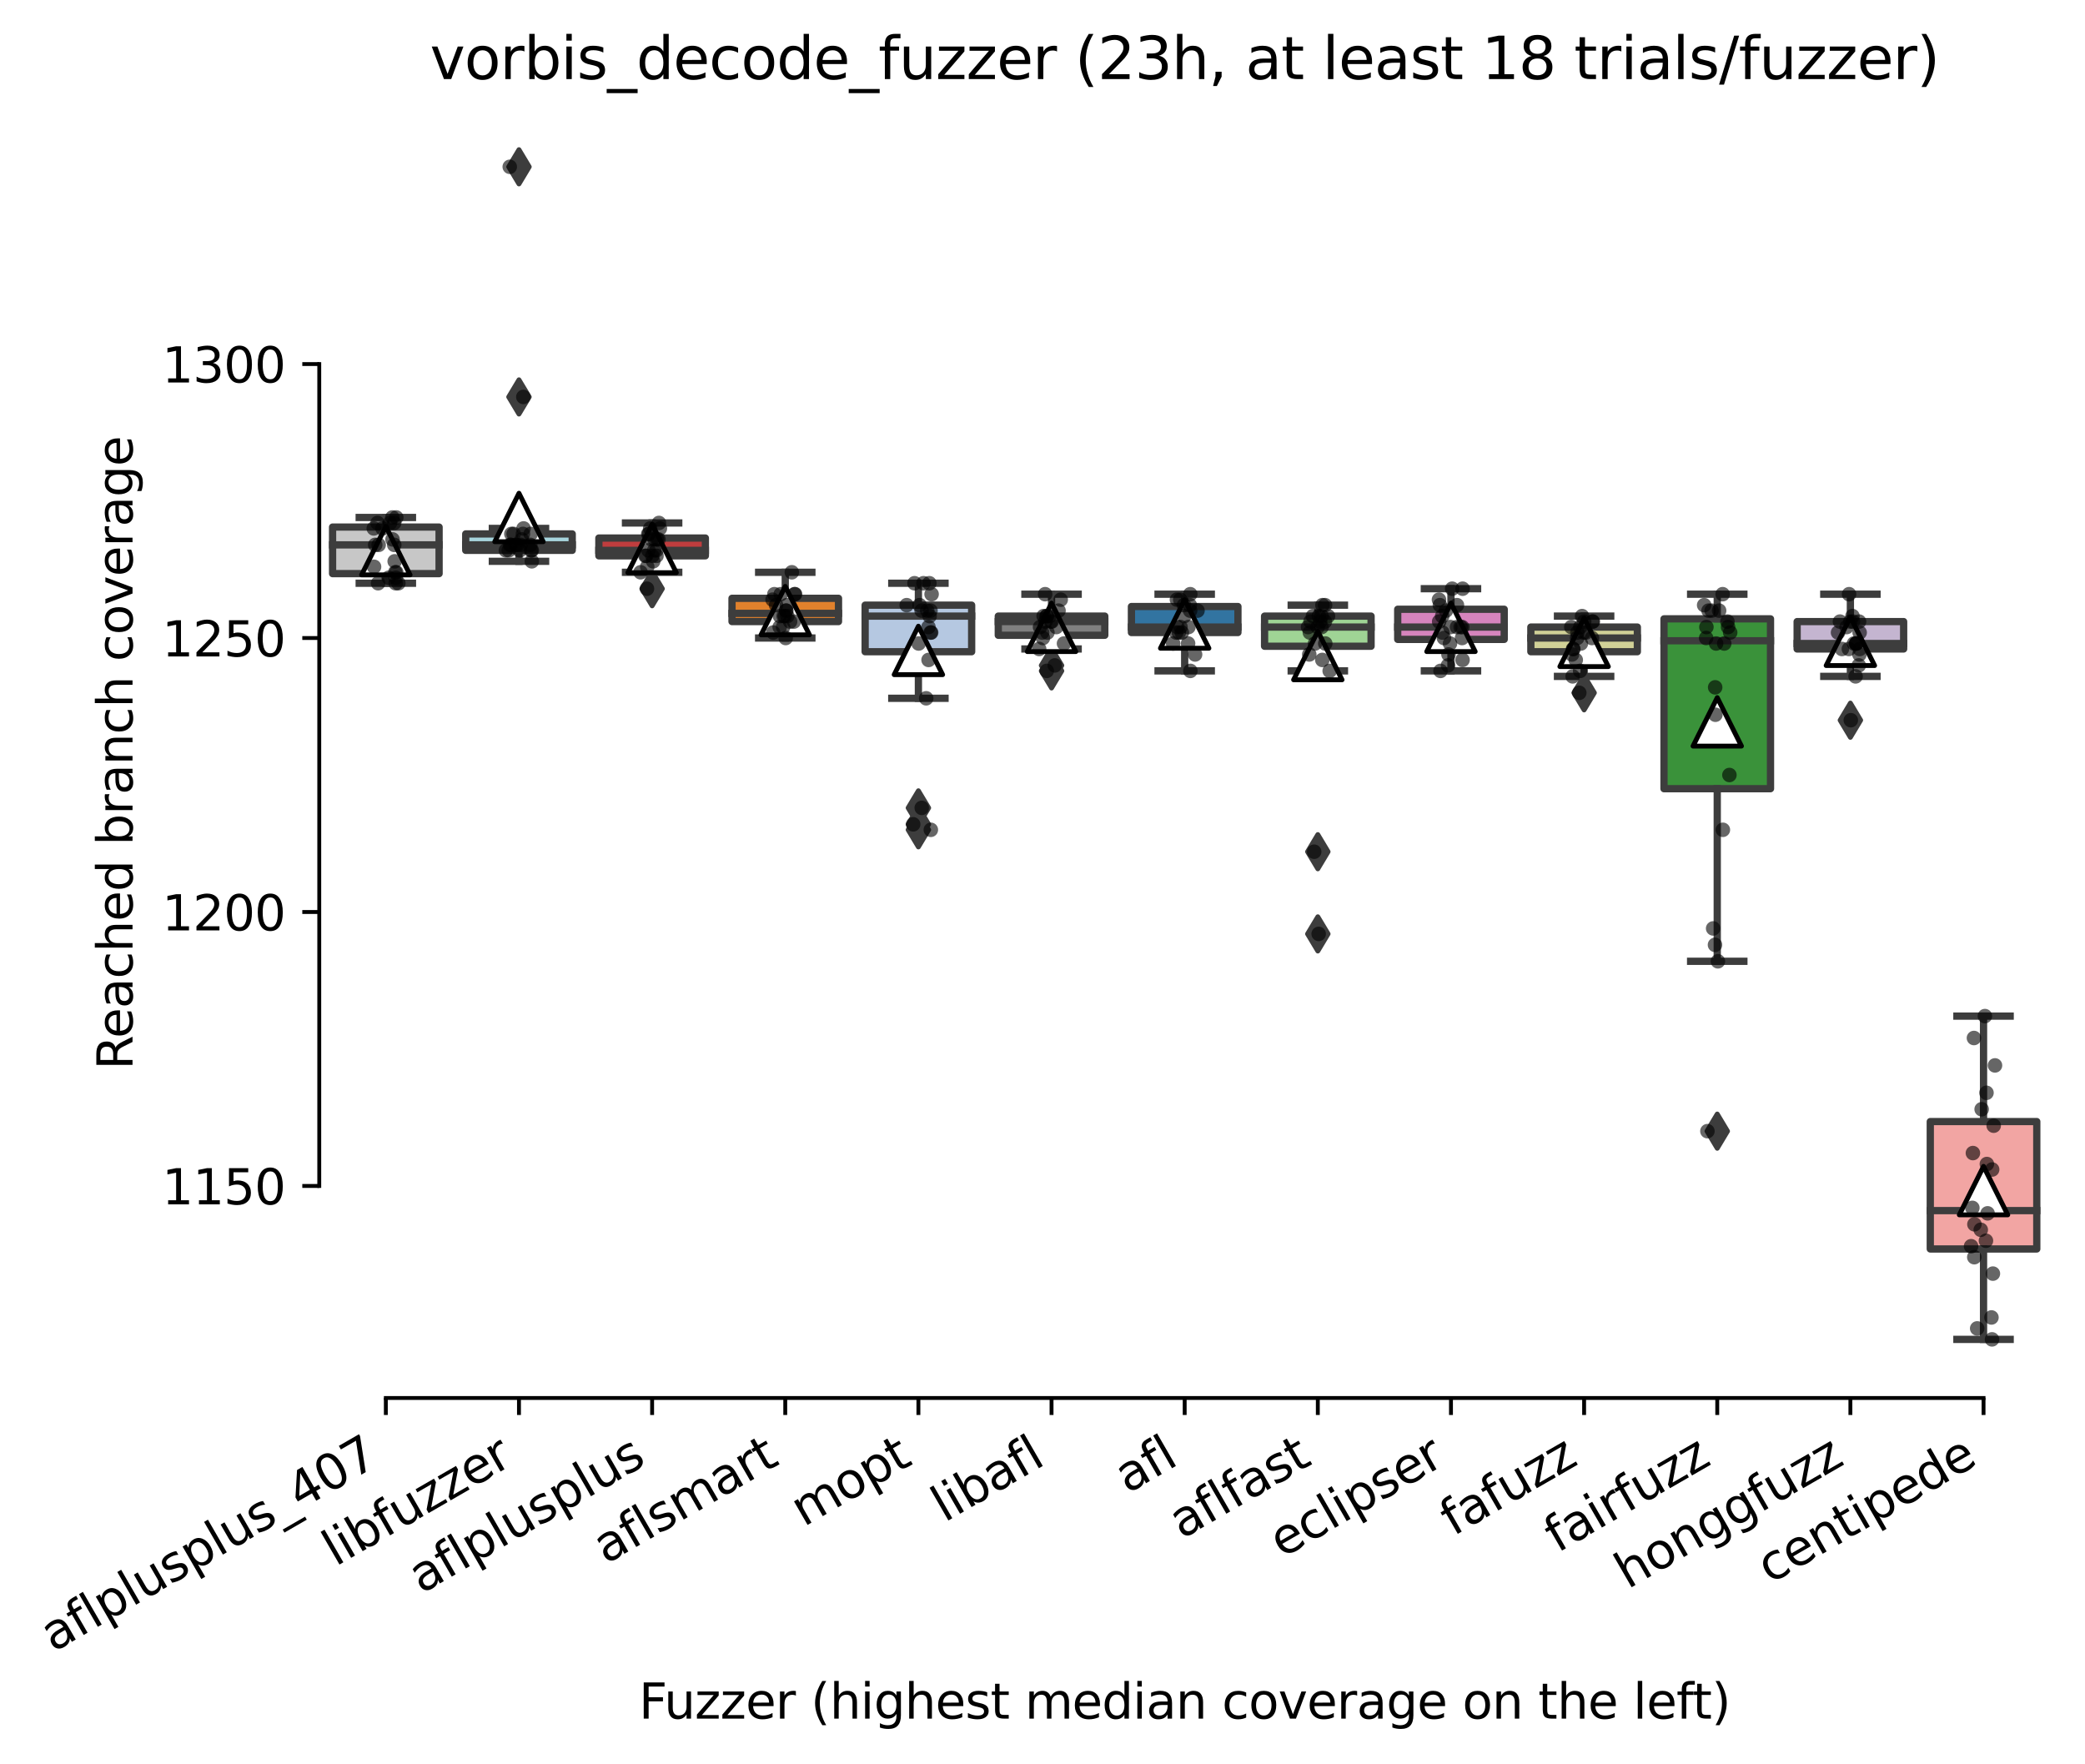 <?xml version="1.0" encoding="utf-8" standalone="no"?>
<!DOCTYPE svg PUBLIC "-//W3C//DTD SVG 1.1//EN"
  "http://www.w3.org/Graphics/SVG/1.1/DTD/svg11.dtd">
<svg xmlns:xlink="http://www.w3.org/1999/xlink" width="430.192pt" height="363.861pt" viewBox="0 0 430.192 363.861" xmlns="http://www.w3.org/2000/svg" version="1.1">
 <defs>
  <style type="text/css">*{stroke-linejoin: round; stroke-linecap: butt}</style>
 </defs>
 <g id="figure_1">
  <g id="patch_1">
   <path d="M 0 363.861 
L 430.192 363.861 
L 430.192 0 
L 0 0 
z
" style="fill: #ffffff"/>
  </g>
  <g id="axes_1">
   <g id="patch_2">
    <path d="M 65.872 288.43 
L 422.992 288.43 
L 422.992 22.318 
L 65.872 22.318 
z
" style="fill: #ffffff"/>
   </g>
   <g id="patch_3">
    <path d="M 68.619 118.351 
L 90.596 118.351 
L 90.596 108.742 
L 68.619 108.742 
L 68.619 118.351 
z
" clip-path="url(#p3b93f54c01)" style="fill: #c7c7c7; stroke: #3d3d3d; stroke-width: 1.5; stroke-linejoin: miter"/>
   </g>
   <g id="patch_4">
    <path d="M 96.09 113.547 
L 118.067 113.547 
L 118.067 110.155 
L 96.09 110.155 
L 96.09 113.547 
z
" clip-path="url(#p3b93f54c01)" style="fill: #a7d4dc; stroke: #3d3d3d; stroke-width: 1.5; stroke-linejoin: miter"/>
   </g>
   <g id="patch_5">
    <path d="M 123.561 114.677 
L 145.538 114.677 
L 145.538 111.003 
L 123.561 111.003 
L 123.561 114.677 
z
" clip-path="url(#p3b93f54c01)" style="fill: #c03d3e; stroke: #3d3d3d; stroke-width: 1.5; stroke-linejoin: miter"/>
   </g>
   <g id="patch_6">
    <path d="M 151.032 128.243 
L 173.008 128.243 
L 173.008 123.438 
L 151.032 123.438 
L 151.032 128.243 
z
" clip-path="url(#p3b93f54c01)" style="fill: #e1812c; stroke: #3d3d3d; stroke-width: 1.5; stroke-linejoin: miter"/>
   </g>
   <g id="patch_7">
    <path d="M 178.502 134.46 
L 200.479 134.46 
L 200.479 124.852 
L 178.502 124.852 
L 178.502 134.46 
z
" clip-path="url(#p3b93f54c01)" style="fill: #b5c8e1; stroke: #3d3d3d; stroke-width: 1.5; stroke-linejoin: miter"/>
   </g>
   <g id="patch_8">
    <path d="M 205.973 131.069 
L 227.95 131.069 
L 227.95 127.112 
L 205.973 127.112 
L 205.973 131.069 
z
" clip-path="url(#p3b93f54c01)" style="fill: #7f7f7f; stroke: #3d3d3d; stroke-width: 1.5; stroke-linejoin: miter"/>
   </g>
   <g id="patch_9">
    <path d="M 233.444 130.504 
L 255.421 130.504 
L 255.421 125.134 
L 233.444 125.134 
L 233.444 130.504 
z
" clip-path="url(#p3b93f54c01)" style="fill: #3274a1; stroke: #3d3d3d; stroke-width: 1.5; stroke-linejoin: miter"/>
   </g>
   <g id="patch_10">
    <path d="M 260.915 133.33 
L 282.891 133.33 
L 282.891 127.112 
L 260.915 127.112 
L 260.915 133.33 
z
" clip-path="url(#p3b93f54c01)" style="fill: #9fd495; stroke: #3d3d3d; stroke-width: 1.5; stroke-linejoin: miter"/>
   </g>
   <g id="patch_11">
    <path d="M 288.386 131.917 
L 310.362 131.917 
L 310.362 125.699 
L 288.386 125.699 
L 288.386 131.917 
z
" clip-path="url(#p3b93f54c01)" style="fill: #d684bd; stroke: #3d3d3d; stroke-width: 1.5; stroke-linejoin: miter"/>
   </g>
   <g id="patch_12">
    <path d="M 315.856 134.46 
L 337.833 134.46 
L 337.833 129.373 
L 315.856 129.373 
L 315.856 134.46 
z
" clip-path="url(#p3b93f54c01)" style="fill: #d1d197; stroke: #3d3d3d; stroke-width: 1.5; stroke-linejoin: miter"/>
   </g>
   <g id="patch_13">
    <path d="M 343.327 162.722 
L 365.304 162.722 
L 365.304 127.678 
L 343.327 127.678 
L 343.327 162.722 
z
" clip-path="url(#p3b93f54c01)" style="fill: #3a923a; stroke: #3d3d3d; stroke-width: 1.5; stroke-linejoin: miter"/>
   </g>
   <g id="patch_14">
    <path d="M 370.798 133.895 
L 392.774 133.895 
L 392.774 128.243 
L 370.798 128.243 
L 370.798 133.895 
z
" clip-path="url(#p3b93f54c01)" style="fill: #c4b5d0; stroke: #3d3d3d; stroke-width: 1.5; stroke-linejoin: miter"/>
   </g>
   <g id="patch_15">
    <path d="M 398.269 257.681 
L 420.245 257.681 
L 420.245 231.398 
L 398.269 231.398 
L 398.269 257.681 
z
" clip-path="url(#p3b93f54c01)" style="fill: #f2a5a3; stroke: #3d3d3d; stroke-width: 1.5; stroke-linejoin: miter"/>
   </g>
   <g id="matplotlib.axis_1">
    <g id="xtick_1">
     <g id="line2d_1">
      <defs>
       <path id="m201a42a52a" d="M 0 0 
L 0 3.5 
" style="stroke: #000000; stroke-width: 0.8"/>
      </defs>
      <g>
       <use xlink:href="#m201a42a52a" x="79.608" y="288.43" style="stroke: #000000; stroke-width: 0.8"/>
      </g>
     </g>
     <g id="text_1">
      <!-- aflplusplus_407 -->
      <g transform="translate(10.999 340.941) rotate(-30) scale(0.1 -0.1)">
       <defs>
        <path id="DejaVuSans-61" d="M 2194 1759 
Q 1497 1759 1228 1600 
Q 959 1441 959 1056 
Q 959 750 1161 570 
Q 1363 391 1709 391 
Q 2188 391 2477 730 
Q 2766 1069 2766 1631 
L 2766 1759 
L 2194 1759 
z
M 3341 1997 
L 3341 0 
L 2766 0 
L 2766 531 
Q 2569 213 2275 61 
Q 1981 -91 1556 -91 
Q 1019 -91 701 211 
Q 384 513 384 1019 
Q 384 1609 779 1909 
Q 1175 2209 1959 2209 
L 2766 2209 
L 2766 2266 
Q 2766 2663 2505 2880 
Q 2244 3097 1772 3097 
Q 1472 3097 1187 3025 
Q 903 2953 641 2809 
L 641 3341 
Q 956 3463 1253 3523 
Q 1550 3584 1831 3584 
Q 2591 3584 2966 3190 
Q 3341 2797 3341 1997 
z
" transform="scale(0.016)"/>
        <path id="DejaVuSans-66" d="M 2375 4863 
L 2375 4384 
L 1825 4384 
Q 1516 4384 1395 4259 
Q 1275 4134 1275 3809 
L 1275 3500 
L 2222 3500 
L 2222 3053 
L 1275 3053 
L 1275 0 
L 697 0 
L 697 3053 
L 147 3053 
L 147 3500 
L 697 3500 
L 697 3744 
Q 697 4328 969 4595 
Q 1241 4863 1831 4863 
L 2375 4863 
z
" transform="scale(0.016)"/>
        <path id="DejaVuSans-6c" d="M 603 4863 
L 1178 4863 
L 1178 0 
L 603 0 
L 603 4863 
z
" transform="scale(0.016)"/>
        <path id="DejaVuSans-70" d="M 1159 525 
L 1159 -1331 
L 581 -1331 
L 581 3500 
L 1159 3500 
L 1159 2969 
Q 1341 3281 1617 3432 
Q 1894 3584 2278 3584 
Q 2916 3584 3314 3078 
Q 3713 2572 3713 1747 
Q 3713 922 3314 415 
Q 2916 -91 2278 -91 
Q 1894 -91 1617 61 
Q 1341 213 1159 525 
z
M 3116 1747 
Q 3116 2381 2855 2742 
Q 2594 3103 2138 3103 
Q 1681 3103 1420 2742 
Q 1159 2381 1159 1747 
Q 1159 1113 1420 752 
Q 1681 391 2138 391 
Q 2594 391 2855 752 
Q 3116 1113 3116 1747 
z
" transform="scale(0.016)"/>
        <path id="DejaVuSans-75" d="M 544 1381 
L 544 3500 
L 1119 3500 
L 1119 1403 
Q 1119 906 1312 657 
Q 1506 409 1894 409 
Q 2359 409 2629 706 
Q 2900 1003 2900 1516 
L 2900 3500 
L 3475 3500 
L 3475 0 
L 2900 0 
L 2900 538 
Q 2691 219 2414 64 
Q 2138 -91 1772 -91 
Q 1169 -91 856 284 
Q 544 659 544 1381 
z
M 1991 3584 
L 1991 3584 
z
" transform="scale(0.016)"/>
        <path id="DejaVuSans-73" d="M 2834 3397 
L 2834 2853 
Q 2591 2978 2328 3040 
Q 2066 3103 1784 3103 
Q 1356 3103 1142 2972 
Q 928 2841 928 2578 
Q 928 2378 1081 2264 
Q 1234 2150 1697 2047 
L 1894 2003 
Q 2506 1872 2764 1633 
Q 3022 1394 3022 966 
Q 3022 478 2636 193 
Q 2250 -91 1575 -91 
Q 1294 -91 989 -36 
Q 684 19 347 128 
L 347 722 
Q 666 556 975 473 
Q 1284 391 1588 391 
Q 1994 391 2212 530 
Q 2431 669 2431 922 
Q 2431 1156 2273 1281 
Q 2116 1406 1581 1522 
L 1381 1569 
Q 847 1681 609 1914 
Q 372 2147 372 2553 
Q 372 3047 722 3315 
Q 1072 3584 1716 3584 
Q 2034 3584 2315 3537 
Q 2597 3491 2834 3397 
z
" transform="scale(0.016)"/>
        <path id="DejaVuSans-5f" d="M 3263 -1063 
L 3263 -1509 
L -63 -1509 
L -63 -1063 
L 3263 -1063 
z
" transform="scale(0.016)"/>
        <path id="DejaVuSans-34" d="M 2419 4116 
L 825 1625 
L 2419 1625 
L 2419 4116 
z
M 2253 4666 
L 3047 4666 
L 3047 1625 
L 3713 1625 
L 3713 1100 
L 3047 1100 
L 3047 0 
L 2419 0 
L 2419 1100 
L 313 1100 
L 313 1709 
L 2253 4666 
z
" transform="scale(0.016)"/>
        <path id="DejaVuSans-30" d="M 2034 4250 
Q 1547 4250 1301 3770 
Q 1056 3291 1056 2328 
Q 1056 1369 1301 889 
Q 1547 409 2034 409 
Q 2525 409 2770 889 
Q 3016 1369 3016 2328 
Q 3016 3291 2770 3770 
Q 2525 4250 2034 4250 
z
M 2034 4750 
Q 2819 4750 3233 4129 
Q 3647 3509 3647 2328 
Q 3647 1150 3233 529 
Q 2819 -91 2034 -91 
Q 1250 -91 836 529 
Q 422 1150 422 2328 
Q 422 3509 836 4129 
Q 1250 4750 2034 4750 
z
" transform="scale(0.016)"/>
        <path id="DejaVuSans-37" d="M 525 4666 
L 3525 4666 
L 3525 4397 
L 1831 0 
L 1172 0 
L 2766 4134 
L 525 4134 
L 525 4666 
z
" transform="scale(0.016)"/>
       </defs>
       <use xlink:href="#DejaVuSans-61"/>
       <use xlink:href="#DejaVuSans-66" x="61.279"/>
       <use xlink:href="#DejaVuSans-6c" x="96.484"/>
       <use xlink:href="#DejaVuSans-70" x="124.268"/>
       <use xlink:href="#DejaVuSans-6c" x="187.744"/>
       <use xlink:href="#DejaVuSans-75" x="215.527"/>
       <use xlink:href="#DejaVuSans-73" x="278.906"/>
       <use xlink:href="#DejaVuSans-70" x="331.006"/>
       <use xlink:href="#DejaVuSans-6c" x="394.482"/>
       <use xlink:href="#DejaVuSans-75" x="422.266"/>
       <use xlink:href="#DejaVuSans-73" x="485.645"/>
       <use xlink:href="#DejaVuSans-5f" x="537.744"/>
       <use xlink:href="#DejaVuSans-34" x="587.744"/>
       <use xlink:href="#DejaVuSans-30" x="651.367"/>
       <use xlink:href="#DejaVuSans-37" x="714.99"/>
      </g>
     </g>
    </g>
    <g id="xtick_2">
     <g id="line2d_2">
      <g>
       <use xlink:href="#m201a42a52a" x="107.078" y="288.43" style="stroke: #000000; stroke-width: 0.8"/>
      </g>
     </g>
     <g id="text_2">
      <!-- libfuzzer -->
      <g transform="translate(69.212 323.272) rotate(-30) scale(0.1 -0.1)">
       <defs>
        <path id="DejaVuSans-69" d="M 603 3500 
L 1178 3500 
L 1178 0 
L 603 0 
L 603 3500 
z
M 603 4863 
L 1178 4863 
L 1178 4134 
L 603 4134 
L 603 4863 
z
" transform="scale(0.016)"/>
        <path id="DejaVuSans-62" d="M 3116 1747 
Q 3116 2381 2855 2742 
Q 2594 3103 2138 3103 
Q 1681 3103 1420 2742 
Q 1159 2381 1159 1747 
Q 1159 1113 1420 752 
Q 1681 391 2138 391 
Q 2594 391 2855 752 
Q 3116 1113 3116 1747 
z
M 1159 2969 
Q 1341 3281 1617 3432 
Q 1894 3584 2278 3584 
Q 2916 3584 3314 3078 
Q 3713 2572 3713 1747 
Q 3713 922 3314 415 
Q 2916 -91 2278 -91 
Q 1894 -91 1617 61 
Q 1341 213 1159 525 
L 1159 0 
L 581 0 
L 581 4863 
L 1159 4863 
L 1159 2969 
z
" transform="scale(0.016)"/>
        <path id="DejaVuSans-7a" d="M 353 3500 
L 3084 3500 
L 3084 2975 
L 922 459 
L 3084 459 
L 3084 0 
L 275 0 
L 275 525 
L 2438 3041 
L 353 3041 
L 353 3500 
z
" transform="scale(0.016)"/>
        <path id="DejaVuSans-65" d="M 3597 1894 
L 3597 1613 
L 953 1613 
Q 991 1019 1311 708 
Q 1631 397 2203 397 
Q 2534 397 2845 478 
Q 3156 559 3463 722 
L 3463 178 
Q 3153 47 2828 -22 
Q 2503 -91 2169 -91 
Q 1331 -91 842 396 
Q 353 884 353 1716 
Q 353 2575 817 3079 
Q 1281 3584 2069 3584 
Q 2775 3584 3186 3129 
Q 3597 2675 3597 1894 
z
M 3022 2063 
Q 3016 2534 2758 2815 
Q 2500 3097 2075 3097 
Q 1594 3097 1305 2825 
Q 1016 2553 972 2059 
L 3022 2063 
z
" transform="scale(0.016)"/>
        <path id="DejaVuSans-72" d="M 2631 2963 
Q 2534 3019 2420 3045 
Q 2306 3072 2169 3072 
Q 1681 3072 1420 2755 
Q 1159 2438 1159 1844 
L 1159 0 
L 581 0 
L 581 3500 
L 1159 3500 
L 1159 2956 
Q 1341 3275 1631 3429 
Q 1922 3584 2338 3584 
Q 2397 3584 2469 3576 
Q 2541 3569 2628 3553 
L 2631 2963 
z
" transform="scale(0.016)"/>
       </defs>
       <use xlink:href="#DejaVuSans-6c"/>
       <use xlink:href="#DejaVuSans-69" x="27.783"/>
       <use xlink:href="#DejaVuSans-62" x="55.566"/>
       <use xlink:href="#DejaVuSans-66" x="119.043"/>
       <use xlink:href="#DejaVuSans-75" x="154.248"/>
       <use xlink:href="#DejaVuSans-7a" x="217.627"/>
       <use xlink:href="#DejaVuSans-7a" x="270.117"/>
       <use xlink:href="#DejaVuSans-65" x="322.607"/>
       <use xlink:href="#DejaVuSans-72" x="384.131"/>
      </g>
     </g>
    </g>
    <g id="xtick_3">
     <g id="line2d_3">
      <g>
       <use xlink:href="#m201a42a52a" x="134.549" y="288.43" style="stroke: #000000; stroke-width: 0.8"/>
      </g>
     </g>
     <g id="text_3">
      <!-- aflplusplus -->
      <g transform="translate(86.94 328.897) rotate(-30) scale(0.1 -0.1)">
       <use xlink:href="#DejaVuSans-61"/>
       <use xlink:href="#DejaVuSans-66" x="61.279"/>
       <use xlink:href="#DejaVuSans-6c" x="96.484"/>
       <use xlink:href="#DejaVuSans-70" x="124.268"/>
       <use xlink:href="#DejaVuSans-6c" x="187.744"/>
       <use xlink:href="#DejaVuSans-75" x="215.527"/>
       <use xlink:href="#DejaVuSans-73" x="278.906"/>
       <use xlink:href="#DejaVuSans-70" x="331.006"/>
       <use xlink:href="#DejaVuSans-6c" x="394.482"/>
       <use xlink:href="#DejaVuSans-75" x="422.266"/>
       <use xlink:href="#DejaVuSans-73" x="485.645"/>
      </g>
     </g>
    </g>
    <g id="xtick_4">
     <g id="line2d_4">
      <g>
       <use xlink:href="#m201a42a52a" x="162.02" y="288.43" style="stroke: #000000; stroke-width: 0.8"/>
      </g>
     </g>
     <g id="text_4">
      <!-- aflsmart -->
      <g transform="translate(125.009 322.779) rotate(-30) scale(0.1 -0.1)">
       <defs>
        <path id="DejaVuSans-6d" d="M 3328 2828 
Q 3544 3216 3844 3400 
Q 4144 3584 4550 3584 
Q 5097 3584 5394 3201 
Q 5691 2819 5691 2113 
L 5691 0 
L 5113 0 
L 5113 2094 
Q 5113 2597 4934 2840 
Q 4756 3084 4391 3084 
Q 3944 3084 3684 2787 
Q 3425 2491 3425 1978 
L 3425 0 
L 2847 0 
L 2847 2094 
Q 2847 2600 2669 2842 
Q 2491 3084 2119 3084 
Q 1678 3084 1418 2786 
Q 1159 2488 1159 1978 
L 1159 0 
L 581 0 
L 581 3500 
L 1159 3500 
L 1159 2956 
Q 1356 3278 1631 3431 
Q 1906 3584 2284 3584 
Q 2666 3584 2933 3390 
Q 3200 3197 3328 2828 
z
" transform="scale(0.016)"/>
        <path id="DejaVuSans-74" d="M 1172 4494 
L 1172 3500 
L 2356 3500 
L 2356 3053 
L 1172 3053 
L 1172 1153 
Q 1172 725 1289 603 
Q 1406 481 1766 481 
L 2356 481 
L 2356 0 
L 1766 0 
Q 1100 0 847 248 
Q 594 497 594 1153 
L 594 3053 
L 172 3053 
L 172 3500 
L 594 3500 
L 594 4494 
L 1172 4494 
z
" transform="scale(0.016)"/>
       </defs>
       <use xlink:href="#DejaVuSans-61"/>
       <use xlink:href="#DejaVuSans-66" x="61.279"/>
       <use xlink:href="#DejaVuSans-6c" x="96.484"/>
       <use xlink:href="#DejaVuSans-73" x="124.268"/>
       <use xlink:href="#DejaVuSans-6d" x="176.367"/>
       <use xlink:href="#DejaVuSans-61" x="273.779"/>
       <use xlink:href="#DejaVuSans-72" x="335.059"/>
       <use xlink:href="#DejaVuSans-74" x="376.172"/>
      </g>
     </g>
    </g>
    <g id="xtick_5">
     <g id="line2d_5">
      <g>
       <use xlink:href="#m201a42a52a" x="189.491" y="288.43" style="stroke: #000000; stroke-width: 0.8"/>
      </g>
     </g>
     <g id="text_5">
      <!-- mopt -->
      <g transform="translate(165.823 315.075) rotate(-30) scale(0.1 -0.1)">
       <defs>
        <path id="DejaVuSans-6f" d="M 1959 3097 
Q 1497 3097 1228 2736 
Q 959 2375 959 1747 
Q 959 1119 1226 758 
Q 1494 397 1959 397 
Q 2419 397 2687 759 
Q 2956 1122 2956 1747 
Q 2956 2369 2687 2733 
Q 2419 3097 1959 3097 
z
M 1959 3584 
Q 2709 3584 3137 3096 
Q 3566 2609 3566 1747 
Q 3566 888 3137 398 
Q 2709 -91 1959 -91 
Q 1206 -91 779 398 
Q 353 888 353 1747 
Q 353 2609 779 3096 
Q 1206 3584 1959 3584 
z
" transform="scale(0.016)"/>
       </defs>
       <use xlink:href="#DejaVuSans-6d"/>
       <use xlink:href="#DejaVuSans-6f" x="97.412"/>
       <use xlink:href="#DejaVuSans-70" x="158.594"/>
       <use xlink:href="#DejaVuSans-74" x="222.07"/>
      </g>
     </g>
    </g>
    <g id="xtick_6">
     <g id="line2d_6">
      <g>
       <use xlink:href="#m201a42a52a" x="216.962" y="288.43" style="stroke: #000000; stroke-width: 0.8"/>
      </g>
     </g>
     <g id="text_6">
      <!-- libafl -->
      <g transform="translate(194.85 314.176) rotate(-30) scale(0.1 -0.1)">
       <use xlink:href="#DejaVuSans-6c"/>
       <use xlink:href="#DejaVuSans-69" x="27.783"/>
       <use xlink:href="#DejaVuSans-62" x="55.566"/>
       <use xlink:href="#DejaVuSans-61" x="119.043"/>
       <use xlink:href="#DejaVuSans-66" x="180.322"/>
       <use xlink:href="#DejaVuSans-6c" x="215.527"/>
      </g>
     </g>
    </g>
    <g id="xtick_7">
     <g id="line2d_7">
      <g>
       <use xlink:href="#m201a42a52a" x="244.432" y="288.43" style="stroke: #000000; stroke-width: 0.8"/>
      </g>
     </g>
     <g id="text_7">
      <!-- afl -->
      <g transform="translate(232.631 308.224) rotate(-30) scale(0.1 -0.1)">
       <use xlink:href="#DejaVuSans-61"/>
       <use xlink:href="#DejaVuSans-66" x="61.279"/>
       <use xlink:href="#DejaVuSans-6c" x="96.484"/>
      </g>
     </g>
    </g>
    <g id="xtick_8">
     <g id="line2d_8">
      <g>
       <use xlink:href="#m201a42a52a" x="271.903" y="288.43" style="stroke: #000000; stroke-width: 0.8"/>
      </g>
     </g>
     <g id="text_8">
      <!-- aflfast -->
      <g transform="translate(243.839 317.613) rotate(-30) scale(0.1 -0.1)">
       <use xlink:href="#DejaVuSans-61"/>
       <use xlink:href="#DejaVuSans-66" x="61.279"/>
       <use xlink:href="#DejaVuSans-6c" x="96.484"/>
       <use xlink:href="#DejaVuSans-66" x="124.268"/>
       <use xlink:href="#DejaVuSans-61" x="159.473"/>
       <use xlink:href="#DejaVuSans-73" x="220.752"/>
       <use xlink:href="#DejaVuSans-74" x="272.852"/>
      </g>
     </g>
    </g>
    <g id="xtick_9">
     <g id="line2d_9">
      <g>
       <use xlink:href="#m201a42a52a" x="299.374" y="288.43" style="stroke: #000000; stroke-width: 0.8"/>
      </g>
     </g>
     <g id="text_9">
      <!-- eclipser -->
      <g transform="translate(264.533 321.525) rotate(-30) scale(0.1 -0.1)">
       <defs>
        <path id="DejaVuSans-63" d="M 3122 3366 
L 3122 2828 
Q 2878 2963 2633 3030 
Q 2388 3097 2138 3097 
Q 1578 3097 1268 2742 
Q 959 2388 959 1747 
Q 959 1106 1268 751 
Q 1578 397 2138 397 
Q 2388 397 2633 464 
Q 2878 531 3122 666 
L 3122 134 
Q 2881 22 2623 -34 
Q 2366 -91 2075 -91 
Q 1284 -91 818 406 
Q 353 903 353 1747 
Q 353 2603 823 3093 
Q 1294 3584 2113 3584 
Q 2378 3584 2631 3529 
Q 2884 3475 3122 3366 
z
" transform="scale(0.016)"/>
       </defs>
       <use xlink:href="#DejaVuSans-65"/>
       <use xlink:href="#DejaVuSans-63" x="61.523"/>
       <use xlink:href="#DejaVuSans-6c" x="116.504"/>
       <use xlink:href="#DejaVuSans-69" x="144.287"/>
       <use xlink:href="#DejaVuSans-70" x="172.07"/>
       <use xlink:href="#DejaVuSans-73" x="235.547"/>
       <use xlink:href="#DejaVuSans-65" x="287.646"/>
       <use xlink:href="#DejaVuSans-72" x="349.17"/>
      </g>
     </g>
    </g>
    <g id="xtick_10">
     <g id="line2d_10">
      <g>
       <use xlink:href="#m201a42a52a" x="326.845" y="288.43" style="stroke: #000000; stroke-width: 0.8"/>
      </g>
     </g>
     <g id="text_10">
      <!-- fafuzz -->
      <g transform="translate(299.821 317.012) rotate(-30) scale(0.1 -0.1)">
       <use xlink:href="#DejaVuSans-66"/>
       <use xlink:href="#DejaVuSans-61" x="35.205"/>
       <use xlink:href="#DejaVuSans-66" x="96.484"/>
       <use xlink:href="#DejaVuSans-75" x="131.689"/>
       <use xlink:href="#DejaVuSans-7a" x="195.068"/>
       <use xlink:href="#DejaVuSans-7a" x="247.559"/>
      </g>
     </g>
    </g>
    <g id="xtick_11">
     <g id="line2d_11">
      <g>
       <use xlink:href="#m201a42a52a" x="354.315" y="288.43" style="stroke: #000000; stroke-width: 0.8"/>
      </g>
     </g>
     <g id="text_11">
      <!-- fairfuzz -->
      <g transform="translate(321.326 320.457) rotate(-30) scale(0.1 -0.1)">
       <use xlink:href="#DejaVuSans-66"/>
       <use xlink:href="#DejaVuSans-61" x="35.205"/>
       <use xlink:href="#DejaVuSans-69" x="96.484"/>
       <use xlink:href="#DejaVuSans-72" x="124.268"/>
       <use xlink:href="#DejaVuSans-66" x="165.381"/>
       <use xlink:href="#DejaVuSans-75" x="200.586"/>
       <use xlink:href="#DejaVuSans-7a" x="263.965"/>
       <use xlink:href="#DejaVuSans-7a" x="316.455"/>
      </g>
     </g>
    </g>
    <g id="xtick_12">
     <g id="line2d_12">
      <g>
       <use xlink:href="#m201a42a52a" x="381.786" y="288.43" style="stroke: #000000; stroke-width: 0.8"/>
      </g>
     </g>
     <g id="text_12">
      <!-- honggfuzz -->
      <g transform="translate(335.847 327.933) rotate(-30) scale(0.1 -0.1)">
       <defs>
        <path id="DejaVuSans-68" d="M 3513 2113 
L 3513 0 
L 2938 0 
L 2938 2094 
Q 2938 2591 2744 2837 
Q 2550 3084 2163 3084 
Q 1697 3084 1428 2787 
Q 1159 2491 1159 1978 
L 1159 0 
L 581 0 
L 581 4863 
L 1159 4863 
L 1159 2956 
Q 1366 3272 1645 3428 
Q 1925 3584 2291 3584 
Q 2894 3584 3203 3211 
Q 3513 2838 3513 2113 
z
" transform="scale(0.016)"/>
        <path id="DejaVuSans-6e" d="M 3513 2113 
L 3513 0 
L 2938 0 
L 2938 2094 
Q 2938 2591 2744 2837 
Q 2550 3084 2163 3084 
Q 1697 3084 1428 2787 
Q 1159 2491 1159 1978 
L 1159 0 
L 581 0 
L 581 3500 
L 1159 3500 
L 1159 2956 
Q 1366 3272 1645 3428 
Q 1925 3584 2291 3584 
Q 2894 3584 3203 3211 
Q 3513 2838 3513 2113 
z
" transform="scale(0.016)"/>
        <path id="DejaVuSans-67" d="M 2906 1791 
Q 2906 2416 2648 2759 
Q 2391 3103 1925 3103 
Q 1463 3103 1205 2759 
Q 947 2416 947 1791 
Q 947 1169 1205 825 
Q 1463 481 1925 481 
Q 2391 481 2648 825 
Q 2906 1169 2906 1791 
z
M 3481 434 
Q 3481 -459 3084 -895 
Q 2688 -1331 1869 -1331 
Q 1566 -1331 1297 -1286 
Q 1028 -1241 775 -1147 
L 775 -588 
Q 1028 -725 1275 -790 
Q 1522 -856 1778 -856 
Q 2344 -856 2625 -561 
Q 2906 -266 2906 331 
L 2906 616 
Q 2728 306 2450 153 
Q 2172 0 1784 0 
Q 1141 0 747 490 
Q 353 981 353 1791 
Q 353 2603 747 3093 
Q 1141 3584 1784 3584 
Q 2172 3584 2450 3431 
Q 2728 3278 2906 2969 
L 2906 3500 
L 3481 3500 
L 3481 434 
z
" transform="scale(0.016)"/>
       </defs>
       <use xlink:href="#DejaVuSans-68"/>
       <use xlink:href="#DejaVuSans-6f" x="63.379"/>
       <use xlink:href="#DejaVuSans-6e" x="124.561"/>
       <use xlink:href="#DejaVuSans-67" x="187.939"/>
       <use xlink:href="#DejaVuSans-67" x="251.416"/>
       <use xlink:href="#DejaVuSans-66" x="314.893"/>
       <use xlink:href="#DejaVuSans-75" x="350.098"/>
       <use xlink:href="#DejaVuSans-7a" x="413.477"/>
       <use xlink:href="#DejaVuSans-7a" x="465.967"/>
      </g>
     </g>
    </g>
    <g id="xtick_13">
     <g id="line2d_13">
      <g>
       <use xlink:href="#m201a42a52a" x="409.257" y="288.43" style="stroke: #000000; stroke-width: 0.8"/>
      </g>
     </g>
     <g id="text_13">
      <!-- centipede -->
      <g transform="translate(365.184 326.856) rotate(-30) scale(0.1 -0.1)">
       <defs>
        <path id="DejaVuSans-64" d="M 2906 2969 
L 2906 4863 
L 3481 4863 
L 3481 0 
L 2906 0 
L 2906 525 
Q 2725 213 2448 61 
Q 2172 -91 1784 -91 
Q 1150 -91 751 415 
Q 353 922 353 1747 
Q 353 2572 751 3078 
Q 1150 3584 1784 3584 
Q 2172 3584 2448 3432 
Q 2725 3281 2906 2969 
z
M 947 1747 
Q 947 1113 1208 752 
Q 1469 391 1925 391 
Q 2381 391 2643 752 
Q 2906 1113 2906 1747 
Q 2906 2381 2643 2742 
Q 2381 3103 1925 3103 
Q 1469 3103 1208 2742 
Q 947 2381 947 1747 
z
" transform="scale(0.016)"/>
       </defs>
       <use xlink:href="#DejaVuSans-63"/>
       <use xlink:href="#DejaVuSans-65" x="54.98"/>
       <use xlink:href="#DejaVuSans-6e" x="116.504"/>
       <use xlink:href="#DejaVuSans-74" x="179.883"/>
       <use xlink:href="#DejaVuSans-69" x="219.092"/>
       <use xlink:href="#DejaVuSans-70" x="246.875"/>
       <use xlink:href="#DejaVuSans-65" x="310.352"/>
       <use xlink:href="#DejaVuSans-64" x="371.875"/>
       <use xlink:href="#DejaVuSans-65" x="435.352"/>
      </g>
     </g>
    </g>
    <g id="text_14">
     <!-- Fuzzer (highest median coverage on the left) -->
     <g transform="translate(131.814 354.581) scale(0.1 -0.1)">
      <defs>
       <path id="DejaVuSans-46" d="M 628 4666 
L 3309 4666 
L 3309 4134 
L 1259 4134 
L 1259 2759 
L 3109 2759 
L 3109 2228 
L 1259 2228 
L 1259 0 
L 628 0 
L 628 4666 
z
" transform="scale(0.016)"/>
       <path id="DejaVuSans-20" transform="scale(0.016)"/>
       <path id="DejaVuSans-28" d="M 1984 4856 
Q 1566 4138 1362 3434 
Q 1159 2731 1159 2009 
Q 1159 1288 1364 580 
Q 1569 -128 1984 -844 
L 1484 -844 
Q 1016 -109 783 600 
Q 550 1309 550 2009 
Q 550 2706 781 3412 
Q 1013 4119 1484 4856 
L 1984 4856 
z
" transform="scale(0.016)"/>
       <path id="DejaVuSans-76" d="M 191 3500 
L 800 3500 
L 1894 563 
L 2988 3500 
L 3597 3500 
L 2284 0 
L 1503 0 
L 191 3500 
z
" transform="scale(0.016)"/>
       <path id="DejaVuSans-29" d="M 513 4856 
L 1013 4856 
Q 1481 4119 1714 3412 
Q 1947 2706 1947 2009 
Q 1947 1309 1714 600 
Q 1481 -109 1013 -844 
L 513 -844 
Q 928 -128 1133 580 
Q 1338 1288 1338 2009 
Q 1338 2731 1133 3434 
Q 928 4138 513 4856 
z
" transform="scale(0.016)"/>
      </defs>
      <use xlink:href="#DejaVuSans-46"/>
      <use xlink:href="#DejaVuSans-75" x="52.02"/>
      <use xlink:href="#DejaVuSans-7a" x="115.398"/>
      <use xlink:href="#DejaVuSans-7a" x="167.889"/>
      <use xlink:href="#DejaVuSans-65" x="220.379"/>
      <use xlink:href="#DejaVuSans-72" x="281.902"/>
      <use xlink:href="#DejaVuSans-20" x="323.016"/>
      <use xlink:href="#DejaVuSans-28" x="354.803"/>
      <use xlink:href="#DejaVuSans-68" x="393.816"/>
      <use xlink:href="#DejaVuSans-69" x="457.195"/>
      <use xlink:href="#DejaVuSans-67" x="484.979"/>
      <use xlink:href="#DejaVuSans-68" x="548.455"/>
      <use xlink:href="#DejaVuSans-65" x="611.834"/>
      <use xlink:href="#DejaVuSans-73" x="673.357"/>
      <use xlink:href="#DejaVuSans-74" x="725.457"/>
      <use xlink:href="#DejaVuSans-20" x="764.666"/>
      <use xlink:href="#DejaVuSans-6d" x="796.453"/>
      <use xlink:href="#DejaVuSans-65" x="893.865"/>
      <use xlink:href="#DejaVuSans-64" x="955.389"/>
      <use xlink:href="#DejaVuSans-69" x="1018.865"/>
      <use xlink:href="#DejaVuSans-61" x="1046.648"/>
      <use xlink:href="#DejaVuSans-6e" x="1107.928"/>
      <use xlink:href="#DejaVuSans-20" x="1171.307"/>
      <use xlink:href="#DejaVuSans-63" x="1203.094"/>
      <use xlink:href="#DejaVuSans-6f" x="1258.074"/>
      <use xlink:href="#DejaVuSans-76" x="1319.256"/>
      <use xlink:href="#DejaVuSans-65" x="1378.436"/>
      <use xlink:href="#DejaVuSans-72" x="1439.959"/>
      <use xlink:href="#DejaVuSans-61" x="1481.072"/>
      <use xlink:href="#DejaVuSans-67" x="1542.352"/>
      <use xlink:href="#DejaVuSans-65" x="1605.828"/>
      <use xlink:href="#DejaVuSans-20" x="1667.352"/>
      <use xlink:href="#DejaVuSans-6f" x="1699.139"/>
      <use xlink:href="#DejaVuSans-6e" x="1760.32"/>
      <use xlink:href="#DejaVuSans-20" x="1823.699"/>
      <use xlink:href="#DejaVuSans-74" x="1855.486"/>
      <use xlink:href="#DejaVuSans-68" x="1894.695"/>
      <use xlink:href="#DejaVuSans-65" x="1958.074"/>
      <use xlink:href="#DejaVuSans-20" x="2019.598"/>
      <use xlink:href="#DejaVuSans-6c" x="2051.385"/>
      <use xlink:href="#DejaVuSans-65" x="2079.168"/>
      <use xlink:href="#DejaVuSans-66" x="2140.691"/>
      <use xlink:href="#DejaVuSans-74" x="2174.146"/>
      <use xlink:href="#DejaVuSans-29" x="2213.355"/>
     </g>
    </g>
   </g>
   <g id="matplotlib.axis_2">
    <g id="ytick_1">
     <g id="line2d_14">
      <defs>
       <path id="m10f1cab5f7" d="M 0 0 
L -3.5 0 
" style="stroke: #000000; stroke-width: 0.8"/>
      </defs>
      <g>
       <use xlink:href="#m10f1cab5f7" x="65.872" y="244.681" style="stroke: #000000; stroke-width: 0.8"/>
      </g>
     </g>
     <g id="text_15">
      <!-- 1150 -->
      <g transform="translate(33.422 248.48) scale(0.1 -0.1)">
       <defs>
        <path id="DejaVuSans-31" d="M 794 531 
L 1825 531 
L 1825 4091 
L 703 3866 
L 703 4441 
L 1819 4666 
L 2450 4666 
L 2450 531 
L 3481 531 
L 3481 0 
L 794 0 
L 794 531 
z
" transform="scale(0.016)"/>
        <path id="DejaVuSans-35" d="M 691 4666 
L 3169 4666 
L 3169 4134 
L 1269 4134 
L 1269 2991 
Q 1406 3038 1543 3061 
Q 1681 3084 1819 3084 
Q 2600 3084 3056 2656 
Q 3513 2228 3513 1497 
Q 3513 744 3044 326 
Q 2575 -91 1722 -91 
Q 1428 -91 1123 -41 
Q 819 9 494 109 
L 494 744 
Q 775 591 1075 516 
Q 1375 441 1709 441 
Q 2250 441 2565 725 
Q 2881 1009 2881 1497 
Q 2881 1984 2565 2268 
Q 2250 2553 1709 2553 
Q 1456 2553 1204 2497 
Q 953 2441 691 2322 
L 691 4666 
z
" transform="scale(0.016)"/>
       </defs>
       <use xlink:href="#DejaVuSans-31"/>
       <use xlink:href="#DejaVuSans-31" x="63.623"/>
       <use xlink:href="#DejaVuSans-35" x="127.246"/>
       <use xlink:href="#DejaVuSans-30" x="190.869"/>
      </g>
     </g>
    </g>
    <g id="ytick_2">
     <g id="line2d_15">
      <g>
       <use xlink:href="#m10f1cab5f7" x="65.872" y="188.158" style="stroke: #000000; stroke-width: 0.8"/>
      </g>
     </g>
     <g id="text_16">
      <!-- 1200 -->
      <g transform="translate(33.422 191.957) scale(0.1 -0.1)">
       <defs>
        <path id="DejaVuSans-32" d="M 1228 531 
L 3431 531 
L 3431 0 
L 469 0 
L 469 531 
Q 828 903 1448 1529 
Q 2069 2156 2228 2338 
Q 2531 2678 2651 2914 
Q 2772 3150 2772 3378 
Q 2772 3750 2511 3984 
Q 2250 4219 1831 4219 
Q 1534 4219 1204 4116 
Q 875 4013 500 3803 
L 500 4441 
Q 881 4594 1212 4672 
Q 1544 4750 1819 4750 
Q 2544 4750 2975 4387 
Q 3406 4025 3406 3419 
Q 3406 3131 3298 2873 
Q 3191 2616 2906 2266 
Q 2828 2175 2409 1742 
Q 1991 1309 1228 531 
z
" transform="scale(0.016)"/>
       </defs>
       <use xlink:href="#DejaVuSans-31"/>
       <use xlink:href="#DejaVuSans-32" x="63.623"/>
       <use xlink:href="#DejaVuSans-30" x="127.246"/>
       <use xlink:href="#DejaVuSans-30" x="190.869"/>
      </g>
     </g>
    </g>
    <g id="ytick_3">
     <g id="line2d_16">
      <g>
       <use xlink:href="#m10f1cab5f7" x="65.872" y="131.634" style="stroke: #000000; stroke-width: 0.8"/>
      </g>
     </g>
     <g id="text_17">
      <!-- 1250 -->
      <g transform="translate(33.422 135.434) scale(0.1 -0.1)">
       <use xlink:href="#DejaVuSans-31"/>
       <use xlink:href="#DejaVuSans-32" x="63.623"/>
       <use xlink:href="#DejaVuSans-35" x="127.246"/>
       <use xlink:href="#DejaVuSans-30" x="190.869"/>
      </g>
     </g>
    </g>
    <g id="ytick_4">
     <g id="line2d_17">
      <g>
       <use xlink:href="#m10f1cab5f7" x="65.872" y="75.111" style="stroke: #000000; stroke-width: 0.8"/>
      </g>
     </g>
     <g id="text_18">
      <!-- 1300 -->
      <g transform="translate(33.422 78.91) scale(0.1 -0.1)">
       <defs>
        <path id="DejaVuSans-33" d="M 2597 2516 
Q 3050 2419 3304 2112 
Q 3559 1806 3559 1356 
Q 3559 666 3084 287 
Q 2609 -91 1734 -91 
Q 1441 -91 1130 -33 
Q 819 25 488 141 
L 488 750 
Q 750 597 1062 519 
Q 1375 441 1716 441 
Q 2309 441 2620 675 
Q 2931 909 2931 1356 
Q 2931 1769 2642 2001 
Q 2353 2234 1838 2234 
L 1294 2234 
L 1294 2753 
L 1863 2753 
Q 2328 2753 2575 2939 
Q 2822 3125 2822 3475 
Q 2822 3834 2567 4026 
Q 2313 4219 1838 4219 
Q 1578 4219 1281 4162 
Q 984 4106 628 3988 
L 628 4550 
Q 988 4650 1302 4700 
Q 1616 4750 1894 4750 
Q 2613 4750 3031 4423 
Q 3450 4097 3450 3541 
Q 3450 3153 3228 2886 
Q 3006 2619 2597 2516 
z
" transform="scale(0.016)"/>
       </defs>
       <use xlink:href="#DejaVuSans-31"/>
       <use xlink:href="#DejaVuSans-33" x="63.623"/>
       <use xlink:href="#DejaVuSans-30" x="127.246"/>
       <use xlink:href="#DejaVuSans-30" x="190.869"/>
      </g>
     </g>
    </g>
    <g id="text_19">
     <!-- Reached branch coverage -->
     <g transform="translate(27.343 220.706) rotate(-90) scale(0.1 -0.1)">
      <defs>
       <path id="DejaVuSans-52" d="M 2841 2188 
Q 3044 2119 3236 1894 
Q 3428 1669 3622 1275 
L 4263 0 
L 3584 0 
L 2988 1197 
Q 2756 1666 2539 1819 
Q 2322 1972 1947 1972 
L 1259 1972 
L 1259 0 
L 628 0 
L 628 4666 
L 2053 4666 
Q 2853 4666 3247 4331 
Q 3641 3997 3641 3322 
Q 3641 2881 3436 2590 
Q 3231 2300 2841 2188 
z
M 1259 4147 
L 1259 2491 
L 2053 2491 
Q 2509 2491 2742 2702 
Q 2975 2913 2975 3322 
Q 2975 3731 2742 3939 
Q 2509 4147 2053 4147 
L 1259 4147 
z
" transform="scale(0.016)"/>
      </defs>
      <use xlink:href="#DejaVuSans-52"/>
      <use xlink:href="#DejaVuSans-65" x="64.982"/>
      <use xlink:href="#DejaVuSans-61" x="126.506"/>
      <use xlink:href="#DejaVuSans-63" x="187.785"/>
      <use xlink:href="#DejaVuSans-68" x="242.766"/>
      <use xlink:href="#DejaVuSans-65" x="306.145"/>
      <use xlink:href="#DejaVuSans-64" x="367.668"/>
      <use xlink:href="#DejaVuSans-20" x="431.145"/>
      <use xlink:href="#DejaVuSans-62" x="462.932"/>
      <use xlink:href="#DejaVuSans-72" x="526.408"/>
      <use xlink:href="#DejaVuSans-61" x="567.521"/>
      <use xlink:href="#DejaVuSans-6e" x="628.801"/>
      <use xlink:href="#DejaVuSans-63" x="692.18"/>
      <use xlink:href="#DejaVuSans-68" x="747.16"/>
      <use xlink:href="#DejaVuSans-20" x="810.539"/>
      <use xlink:href="#DejaVuSans-63" x="842.326"/>
      <use xlink:href="#DejaVuSans-6f" x="897.307"/>
      <use xlink:href="#DejaVuSans-76" x="958.488"/>
      <use xlink:href="#DejaVuSans-65" x="1017.668"/>
      <use xlink:href="#DejaVuSans-72" x="1079.191"/>
      <use xlink:href="#DejaVuSans-61" x="1120.305"/>
      <use xlink:href="#DejaVuSans-67" x="1181.584"/>
      <use xlink:href="#DejaVuSans-65" x="1245.061"/>
     </g>
    </g>
   </g>
   <g id="line2d_18">
    <path d="M 79.608 118.351 
L 79.608 120.33 
" clip-path="url(#p3b93f54c01)" style="fill: none; stroke: #3d3d3d; stroke-width: 1.5; stroke-linecap: square"/>
   </g>
   <g id="line2d_19">
    <path d="M 79.608 108.742 
L 79.608 106.764 
" clip-path="url(#p3b93f54c01)" style="fill: none; stroke: #3d3d3d; stroke-width: 1.5; stroke-linecap: square"/>
   </g>
   <g id="line2d_20">
    <path d="M 74.114 120.33 
L 85.102 120.33 
" clip-path="url(#p3b93f54c01)" style="fill: none; stroke: #3d3d3d; stroke-width: 1.5; stroke-linecap: square"/>
   </g>
   <g id="line2d_21">
    <path d="M 74.114 106.764 
L 85.102 106.764 
" clip-path="url(#p3b93f54c01)" style="fill: none; stroke: #3d3d3d; stroke-width: 1.5; stroke-linecap: square"/>
   </g>
   <g id="line2d_22"/>
   <g id="line2d_23">
    <path d="M 107.078 113.547 
L 107.078 115.808 
" clip-path="url(#p3b93f54c01)" style="fill: none; stroke: #3d3d3d; stroke-width: 1.5; stroke-linecap: square"/>
   </g>
   <g id="line2d_24">
    <path d="M 107.078 110.155 
L 107.078 109.025 
" clip-path="url(#p3b93f54c01)" style="fill: none; stroke: #3d3d3d; stroke-width: 1.5; stroke-linecap: square"/>
   </g>
   <g id="line2d_25">
    <path d="M 101.584 115.808 
L 112.573 115.808 
" clip-path="url(#p3b93f54c01)" style="fill: none; stroke: #3d3d3d; stroke-width: 1.5; stroke-linecap: square"/>
   </g>
   <g id="line2d_26">
    <path d="M 101.584 109.025 
L 112.573 109.025 
" clip-path="url(#p3b93f54c01)" style="fill: none; stroke: #3d3d3d; stroke-width: 1.5; stroke-linecap: square"/>
   </g>
   <g id="line2d_27">
    <defs>
     <path id="m8ce376fe21" d="M -0 3.536 
L 2.121 0 
L -0 -3.536 
L -2.121 -0 
z
" style="stroke: #3d3d3d; stroke-linejoin: miter"/>
    </defs>
    <g clip-path="url(#p3b93f54c01)">
     <use xlink:href="#m8ce376fe21" x="107.078" y="81.894" style="fill: #3d3d3d; stroke: #3d3d3d; stroke-linejoin: miter"/>
     <use xlink:href="#m8ce376fe21" x="107.078" y="34.414" style="fill: #3d3d3d; stroke: #3d3d3d; stroke-linejoin: miter"/>
    </g>
   </g>
   <g id="line2d_28">
    <path d="M 134.549 114.677 
L 134.549 118.069 
" clip-path="url(#p3b93f54c01)" style="fill: none; stroke: #3d3d3d; stroke-width: 1.5; stroke-linecap: square"/>
   </g>
   <g id="line2d_29">
    <path d="M 134.549 111.003 
L 134.549 107.894 
" clip-path="url(#p3b93f54c01)" style="fill: none; stroke: #3d3d3d; stroke-width: 1.5; stroke-linecap: square"/>
   </g>
   <g id="line2d_30">
    <path d="M 129.055 118.069 
L 140.043 118.069 
" clip-path="url(#p3b93f54c01)" style="fill: none; stroke: #3d3d3d; stroke-width: 1.5; stroke-linecap: square"/>
   </g>
   <g id="line2d_31">
    <path d="M 129.055 107.894 
L 140.043 107.894 
" clip-path="url(#p3b93f54c01)" style="fill: none; stroke: #3d3d3d; stroke-width: 1.5; stroke-linecap: square"/>
   </g>
   <g id="line2d_32">
    <g clip-path="url(#p3b93f54c01)">
     <use xlink:href="#m8ce376fe21" x="134.549" y="121.46" style="fill: #3d3d3d; stroke: #3d3d3d; stroke-linejoin: miter"/>
    </g>
   </g>
   <g id="line2d_33">
    <path d="M 162.02 128.243 
L 162.02 131.634 
" clip-path="url(#p3b93f54c01)" style="fill: none; stroke: #3d3d3d; stroke-width: 1.5; stroke-linecap: square"/>
   </g>
   <g id="line2d_34">
    <path d="M 162.02 123.438 
L 162.02 118.069 
" clip-path="url(#p3b93f54c01)" style="fill: none; stroke: #3d3d3d; stroke-width: 1.5; stroke-linecap: square"/>
   </g>
   <g id="line2d_35">
    <path d="M 156.526 131.634 
L 167.514 131.634 
" clip-path="url(#p3b93f54c01)" style="fill: none; stroke: #3d3d3d; stroke-width: 1.5; stroke-linecap: square"/>
   </g>
   <g id="line2d_36">
    <path d="M 156.526 118.069 
L 167.514 118.069 
" clip-path="url(#p3b93f54c01)" style="fill: none; stroke: #3d3d3d; stroke-width: 1.5; stroke-linecap: square"/>
   </g>
   <g id="line2d_37"/>
   <g id="line2d_38">
    <path d="M 189.491 134.46 
L 189.491 144.069 
" clip-path="url(#p3b93f54c01)" style="fill: none; stroke: #3d3d3d; stroke-width: 1.5; stroke-linecap: square"/>
   </g>
   <g id="line2d_39">
    <path d="M 189.491 124.852 
L 189.491 120.33 
" clip-path="url(#p3b93f54c01)" style="fill: none; stroke: #3d3d3d; stroke-width: 1.5; stroke-linecap: square"/>
   </g>
   <g id="line2d_40">
    <path d="M 183.997 144.069 
L 194.985 144.069 
" clip-path="url(#p3b93f54c01)" style="fill: none; stroke: #3d3d3d; stroke-width: 1.5; stroke-linecap: square"/>
   </g>
   <g id="line2d_41">
    <path d="M 183.997 120.33 
L 194.985 120.33 
" clip-path="url(#p3b93f54c01)" style="fill: none; stroke: #3d3d3d; stroke-width: 1.5; stroke-linecap: square"/>
   </g>
   <g id="line2d_42">
    <g clip-path="url(#p3b93f54c01)">
     <use xlink:href="#m8ce376fe21" x="189.491" y="166.679" style="fill: #3d3d3d; stroke: #3d3d3d; stroke-linejoin: miter"/>
     <use xlink:href="#m8ce376fe21" x="189.491" y="171.201" style="fill: #3d3d3d; stroke: #3d3d3d; stroke-linejoin: miter"/>
     <use xlink:href="#m8ce376fe21" x="189.491" y="170.07" style="fill: #3d3d3d; stroke: #3d3d3d; stroke-linejoin: miter"/>
    </g>
   </g>
   <g id="line2d_43">
    <path d="M 216.962 131.069 
L 216.962 133.895 
" clip-path="url(#p3b93f54c01)" style="fill: none; stroke: #3d3d3d; stroke-width: 1.5; stroke-linecap: square"/>
   </g>
   <g id="line2d_44">
    <path d="M 216.962 127.112 
L 216.962 122.591 
" clip-path="url(#p3b93f54c01)" style="fill: none; stroke: #3d3d3d; stroke-width: 1.5; stroke-linecap: square"/>
   </g>
   <g id="line2d_45">
    <path d="M 211.467 133.895 
L 222.456 133.895 
" clip-path="url(#p3b93f54c01)" style="fill: none; stroke: #3d3d3d; stroke-width: 1.5; stroke-linecap: square"/>
   </g>
   <g id="line2d_46">
    <path d="M 211.467 122.591 
L 222.456 122.591 
" clip-path="url(#p3b93f54c01)" style="fill: none; stroke: #3d3d3d; stroke-width: 1.5; stroke-linecap: square"/>
   </g>
   <g id="line2d_47">
    <g clip-path="url(#p3b93f54c01)">
     <use xlink:href="#m8ce376fe21" x="216.962" y="137.287" style="fill: #3d3d3d; stroke: #3d3d3d; stroke-linejoin: miter"/>
     <use xlink:href="#m8ce376fe21" x="216.962" y="138.417" style="fill: #3d3d3d; stroke: #3d3d3d; stroke-linejoin: miter"/>
    </g>
   </g>
   <g id="line2d_48">
    <path d="M 244.432 130.504 
L 244.432 138.417 
" clip-path="url(#p3b93f54c01)" style="fill: none; stroke: #3d3d3d; stroke-width: 1.5; stroke-linecap: square"/>
   </g>
   <g id="line2d_49">
    <path d="M 244.432 125.134 
L 244.432 122.591 
" clip-path="url(#p3b93f54c01)" style="fill: none; stroke: #3d3d3d; stroke-width: 1.5; stroke-linecap: square"/>
   </g>
   <g id="line2d_50">
    <path d="M 238.938 138.417 
L 249.926 138.417 
" clip-path="url(#p3b93f54c01)" style="fill: none; stroke: #3d3d3d; stroke-width: 1.5; stroke-linecap: square"/>
   </g>
   <g id="line2d_51">
    <path d="M 238.938 122.591 
L 249.926 122.591 
" clip-path="url(#p3b93f54c01)" style="fill: none; stroke: #3d3d3d; stroke-width: 1.5; stroke-linecap: square"/>
   </g>
   <g id="line2d_52"/>
   <g id="line2d_53">
    <path d="M 271.903 133.33 
L 271.903 138.417 
" clip-path="url(#p3b93f54c01)" style="fill: none; stroke: #3d3d3d; stroke-width: 1.5; stroke-linecap: square"/>
   </g>
   <g id="line2d_54">
    <path d="M 271.903 127.112 
L 271.903 124.852 
" clip-path="url(#p3b93f54c01)" style="fill: none; stroke: #3d3d3d; stroke-width: 1.5; stroke-linecap: square"/>
   </g>
   <g id="line2d_55">
    <path d="M 266.409 138.417 
L 277.397 138.417 
" clip-path="url(#p3b93f54c01)" style="fill: none; stroke: #3d3d3d; stroke-width: 1.5; stroke-linecap: square"/>
   </g>
   <g id="line2d_56">
    <path d="M 266.409 124.852 
L 277.397 124.852 
" clip-path="url(#p3b93f54c01)" style="fill: none; stroke: #3d3d3d; stroke-width: 1.5; stroke-linecap: square"/>
   </g>
   <g id="line2d_57">
    <g clip-path="url(#p3b93f54c01)">
     <use xlink:href="#m8ce376fe21" x="271.903" y="192.68" style="fill: #3d3d3d; stroke: #3d3d3d; stroke-linejoin: miter"/>
     <use xlink:href="#m8ce376fe21" x="271.903" y="175.723" style="fill: #3d3d3d; stroke: #3d3d3d; stroke-linejoin: miter"/>
    </g>
   </g>
   <g id="line2d_58">
    <path d="M 299.374 131.917 
L 299.374 138.417 
" clip-path="url(#p3b93f54c01)" style="fill: none; stroke: #3d3d3d; stroke-width: 1.5; stroke-linecap: square"/>
   </g>
   <g id="line2d_59">
    <path d="M 299.374 125.699 
L 299.374 121.46 
" clip-path="url(#p3b93f54c01)" style="fill: none; stroke: #3d3d3d; stroke-width: 1.5; stroke-linecap: square"/>
   </g>
   <g id="line2d_60">
    <path d="M 293.88 138.417 
L 304.868 138.417 
" clip-path="url(#p3b93f54c01)" style="fill: none; stroke: #3d3d3d; stroke-width: 1.5; stroke-linecap: square"/>
   </g>
   <g id="line2d_61">
    <path d="M 293.88 121.46 
L 304.868 121.46 
" clip-path="url(#p3b93f54c01)" style="fill: none; stroke: #3d3d3d; stroke-width: 1.5; stroke-linecap: square"/>
   </g>
   <g id="line2d_62"/>
   <g id="line2d_63">
    <path d="M 326.845 134.46 
L 326.845 139.548 
" clip-path="url(#p3b93f54c01)" style="fill: none; stroke: #3d3d3d; stroke-width: 1.5; stroke-linecap: square"/>
   </g>
   <g id="line2d_64">
    <path d="M 326.845 129.373 
L 326.845 127.112 
" clip-path="url(#p3b93f54c01)" style="fill: none; stroke: #3d3d3d; stroke-width: 1.5; stroke-linecap: square"/>
   </g>
   <g id="line2d_65">
    <path d="M 321.35 139.548 
L 332.339 139.548 
" clip-path="url(#p3b93f54c01)" style="fill: none; stroke: #3d3d3d; stroke-width: 1.5; stroke-linecap: square"/>
   </g>
   <g id="line2d_66">
    <path d="M 321.35 127.112 
L 332.339 127.112 
" clip-path="url(#p3b93f54c01)" style="fill: none; stroke: #3d3d3d; stroke-width: 1.5; stroke-linecap: square"/>
   </g>
   <g id="line2d_67">
    <g clip-path="url(#p3b93f54c01)">
     <use xlink:href="#m8ce376fe21" x="326.845" y="142.939" style="fill: #3d3d3d; stroke: #3d3d3d; stroke-linejoin: miter"/>
    </g>
   </g>
   <g id="line2d_68">
    <path d="M 354.315 162.722 
L 354.315 198.332 
" clip-path="url(#p3b93f54c01)" style="fill: none; stroke: #3d3d3d; stroke-width: 1.5; stroke-linecap: square"/>
   </g>
   <g id="line2d_69">
    <path d="M 354.315 127.678 
L 354.315 122.591 
" clip-path="url(#p3b93f54c01)" style="fill: none; stroke: #3d3d3d; stroke-width: 1.5; stroke-linecap: square"/>
   </g>
   <g id="line2d_70">
    <path d="M 348.821 198.332 
L 359.81 198.332 
" clip-path="url(#p3b93f54c01)" style="fill: none; stroke: #3d3d3d; stroke-width: 1.5; stroke-linecap: square"/>
   </g>
   <g id="line2d_71">
    <path d="M 348.821 122.591 
L 359.81 122.591 
" clip-path="url(#p3b93f54c01)" style="fill: none; stroke: #3d3d3d; stroke-width: 1.5; stroke-linecap: square"/>
   </g>
   <g id="line2d_72">
    <g clip-path="url(#p3b93f54c01)">
     <use xlink:href="#m8ce376fe21" x="354.315" y="233.376" style="fill: #3d3d3d; stroke: #3d3d3d; stroke-linejoin: miter"/>
    </g>
   </g>
   <g id="line2d_73">
    <path d="M 381.786 133.895 
L 381.786 139.548 
" clip-path="url(#p3b93f54c01)" style="fill: none; stroke: #3d3d3d; stroke-width: 1.5; stroke-linecap: square"/>
   </g>
   <g id="line2d_74">
    <path d="M 381.786 128.243 
L 381.786 122.591 
" clip-path="url(#p3b93f54c01)" style="fill: none; stroke: #3d3d3d; stroke-width: 1.5; stroke-linecap: square"/>
   </g>
   <g id="line2d_75">
    <path d="M 376.292 139.548 
L 387.28 139.548 
" clip-path="url(#p3b93f54c01)" style="fill: none; stroke: #3d3d3d; stroke-width: 1.5; stroke-linecap: square"/>
   </g>
   <g id="line2d_76">
    <path d="M 376.292 122.591 
L 387.28 122.591 
" clip-path="url(#p3b93f54c01)" style="fill: none; stroke: #3d3d3d; stroke-width: 1.5; stroke-linecap: square"/>
   </g>
   <g id="line2d_77">
    <g clip-path="url(#p3b93f54c01)">
     <use xlink:href="#m8ce376fe21" x="381.786" y="148.591" style="fill: #3d3d3d; stroke: #3d3d3d; stroke-linejoin: miter"/>
    </g>
   </g>
   <g id="line2d_78">
    <path d="M 409.257 257.681 
L 409.257 276.334 
" clip-path="url(#p3b93f54c01)" style="fill: none; stroke: #3d3d3d; stroke-width: 1.5; stroke-linecap: square"/>
   </g>
   <g id="line2d_79">
    <path d="M 409.257 231.398 
L 409.257 209.637 
" clip-path="url(#p3b93f54c01)" style="fill: none; stroke: #3d3d3d; stroke-width: 1.5; stroke-linecap: square"/>
   </g>
   <g id="line2d_80">
    <path d="M 403.763 276.334 
L 414.751 276.334 
" clip-path="url(#p3b93f54c01)" style="fill: none; stroke: #3d3d3d; stroke-width: 1.5; stroke-linecap: square"/>
   </g>
   <g id="line2d_81">
    <path d="M 403.763 209.637 
L 414.751 209.637 
" clip-path="url(#p3b93f54c01)" style="fill: none; stroke: #3d3d3d; stroke-width: 1.5; stroke-linecap: square"/>
   </g>
   <g id="line2d_82"/>
   <g id="line2d_83">
    <path d="M 68.619 112.416 
L 90.596 112.416 
" clip-path="url(#p3b93f54c01)" style="fill: none; stroke: #3d3d3d; stroke-width: 1.5; stroke-linecap: square"/>
   </g>
   <g id="line2d_84">
    <defs>
     <path id="mbbaf2bae3c" d="M 0 -5 
L -5 5 
L 5 5 
z
" style="stroke: #000000; stroke-linejoin: miter"/>
    </defs>
    <g clip-path="url(#p3b93f54c01)">
     <use xlink:href="#mbbaf2bae3c" x="79.608" y="113.603" style="fill: #ffffff; stroke: #000000; stroke-linejoin: miter"/>
    </g>
   </g>
   <g id="line2d_85">
    <path d="M 96.09 112.416 
L 118.067 112.416 
" clip-path="url(#p3b93f54c01)" style="fill: none; stroke: #3d3d3d; stroke-width: 1.5; stroke-linecap: square"/>
   </g>
   <g id="line2d_86">
    <g clip-path="url(#p3b93f54c01)">
     <use xlink:href="#mbbaf2bae3c" x="107.078" y="106.764" style="fill: #ffffff; stroke: #000000; stroke-linejoin: miter"/>
    </g>
   </g>
   <g id="line2d_87">
    <path d="M 123.561 113.547 
L 145.538 113.547 
" clip-path="url(#p3b93f54c01)" style="fill: none; stroke: #3d3d3d; stroke-width: 1.5; stroke-linecap: square"/>
   </g>
   <g id="line2d_88">
    <g clip-path="url(#p3b93f54c01)">
     <use xlink:href="#mbbaf2bae3c" x="134.549" y="113.151" style="fill: #ffffff; stroke: #000000; stroke-linejoin: miter"/>
    </g>
   </g>
   <g id="line2d_89">
    <path d="M 151.032 126.547 
L 173.008 126.547 
" clip-path="url(#p3b93f54c01)" style="fill: none; stroke: #3d3d3d; stroke-width: 1.5; stroke-linecap: square"/>
   </g>
   <g id="line2d_90">
    <g clip-path="url(#p3b93f54c01)">
     <use xlink:href="#mbbaf2bae3c" x="162.02" y="125.982" style="fill: #ffffff; stroke: #000000; stroke-linejoin: miter"/>
    </g>
   </g>
   <g id="line2d_91">
    <path d="M 178.502 127.112 
L 200.479 127.112 
" clip-path="url(#p3b93f54c01)" style="fill: none; stroke: #3d3d3d; stroke-width: 1.5; stroke-linecap: square"/>
   </g>
   <g id="line2d_92">
    <g clip-path="url(#p3b93f54c01)">
     <use xlink:href="#mbbaf2bae3c" x="189.491" y="134.193" style="fill: #ffffff; stroke: #000000; stroke-linejoin: miter"/>
    </g>
   </g>
   <g id="line2d_93">
    <path d="M 205.973 128.243 
L 227.95 128.243 
" clip-path="url(#p3b93f54c01)" style="fill: none; stroke: #3d3d3d; stroke-width: 1.5; stroke-linecap: square"/>
   </g>
   <g id="line2d_94">
    <g clip-path="url(#p3b93f54c01)">
     <use xlink:href="#mbbaf2bae3c" x="216.962" y="129.433" style="fill: #ffffff; stroke: #000000; stroke-linejoin: miter"/>
    </g>
   </g>
   <g id="line2d_95">
    <path d="M 233.444 129.373 
L 255.421 129.373 
" clip-path="url(#p3b93f54c01)" style="fill: none; stroke: #3d3d3d; stroke-width: 1.5; stroke-linecap: square"/>
   </g>
   <g id="line2d_96">
    <g clip-path="url(#p3b93f54c01)">
     <use xlink:href="#mbbaf2bae3c" x="244.432" y="128.745" style="fill: #ffffff; stroke: #000000; stroke-linejoin: miter"/>
    </g>
   </g>
   <g id="line2d_97">
    <path d="M 260.915 129.373 
L 282.891 129.373 
" clip-path="url(#p3b93f54c01)" style="fill: none; stroke: #3d3d3d; stroke-width: 1.5; stroke-linecap: square"/>
   </g>
   <g id="line2d_98">
    <g clip-path="url(#p3b93f54c01)">
     <use xlink:href="#mbbaf2bae3c" x="271.903" y="135.252" style="fill: #ffffff; stroke: #000000; stroke-linejoin: miter"/>
    </g>
   </g>
   <g id="line2d_99">
    <path d="M 288.386 129.373 
L 310.362 129.373 
" clip-path="url(#p3b93f54c01)" style="fill: none; stroke: #3d3d3d; stroke-width: 1.5; stroke-linecap: square"/>
   </g>
   <g id="line2d_100">
    <g clip-path="url(#p3b93f54c01)">
     <use xlink:href="#mbbaf2bae3c" x="299.374" y="129.43" style="fill: #ffffff; stroke: #000000; stroke-linejoin: miter"/>
    </g>
   </g>
   <g id="line2d_101">
    <path d="M 315.856 131.634 
L 337.833 131.634 
" clip-path="url(#p3b93f54c01)" style="fill: none; stroke: #3d3d3d; stroke-width: 1.5; stroke-linecap: square"/>
   </g>
   <g id="line2d_102">
    <g clip-path="url(#p3b93f54c01)">
     <use xlink:href="#mbbaf2bae3c" x="326.845" y="132.527" style="fill: #ffffff; stroke: #000000; stroke-linejoin: miter"/>
    </g>
   </g>
   <g id="line2d_103">
    <path d="M 343.327 132.2 
L 365.304 132.2 
" clip-path="url(#p3b93f54c01)" style="fill: none; stroke: #3d3d3d; stroke-width: 1.5; stroke-linecap: square"/>
   </g>
   <g id="line2d_104">
    <g clip-path="url(#p3b93f54c01)">
     <use xlink:href="#mbbaf2bae3c" x="354.315" y="148.93" style="fill: #ffffff; stroke: #000000; stroke-linejoin: miter"/>
    </g>
   </g>
   <g id="line2d_105">
    <path d="M 370.798 132.765 
L 392.774 132.765 
" clip-path="url(#p3b93f54c01)" style="fill: none; stroke: #3d3d3d; stroke-width: 1.5; stroke-linecap: square"/>
   </g>
   <g id="line2d_106">
    <g clip-path="url(#p3b93f54c01)">
     <use xlink:href="#mbbaf2bae3c" x="381.786" y="132.313" style="fill: #ffffff; stroke: #000000; stroke-linejoin: miter"/>
    </g>
   </g>
   <g id="line2d_107">
    <path d="M 398.269 249.768 
L 420.245 249.768 
" clip-path="url(#p3b93f54c01)" style="fill: none; stroke: #3d3d3d; stroke-width: 1.5; stroke-linecap: square"/>
   </g>
   <g id="line2d_108">
    <g clip-path="url(#p3b93f54c01)">
     <use xlink:href="#mbbaf2bae3c" x="409.257" y="245.642" style="fill: #ffffff; stroke: #000000; stroke-linejoin: miter"/>
    </g>
   </g>
   <g id="patch_16">
    <path d="M 65.872 244.681 
L 65.872 75.111 
" style="fill: none; stroke: #000000; stroke-width: 0.8; stroke-linejoin: miter; stroke-linecap: square"/>
   </g>
   <g id="patch_17">
    <path d="M 79.608 288.43 
L 409.257 288.43 
" style="fill: none; stroke: #000000; stroke-width: 0.8; stroke-linejoin: miter; stroke-linecap: square"/>
   </g>
   <g id="PathCollection_1">
    <defs>
     <path id="m03a46ad63b" d="M 0 1.5 
C 0.398 1.5 0.779 1.342 1.061 1.061 
C 1.342 0.779 1.5 0.398 1.5 0 
C 1.5 -0.398 1.342 -0.779 1.061 -1.061 
C 0.779 -1.342 0.398 -1.5 0 -1.5 
C -0.398 -1.5 -0.779 -1.342 -1.061 -1.061 
C -1.342 -0.779 -1.5 -0.398 -1.5 0 
C -1.5 0.398 -1.342 0.779 -1.061 1.061 
C -0.779 1.342 -0.398 1.5 0 1.5 
z
"/>
    </defs>
    <g clip-path="url(#p3b93f54c01)">
     <use xlink:href="#m03a46ad63b" x="77.178" y="116.938" style="fill-opacity: 0.6"/>
     <use xlink:href="#m03a46ad63b" x="82.195" y="120.33" style="fill-opacity: 0.6"/>
     <use xlink:href="#m03a46ad63b" x="77.893" y="107.894" style="fill-opacity: 0.6"/>
     <use xlink:href="#m03a46ad63b" x="78.125" y="112.416" style="fill-opacity: 0.6"/>
     <use xlink:href="#m03a46ad63b" x="81.554" y="118.069" style="fill-opacity: 0.6"/>
     <use xlink:href="#m03a46ad63b" x="81.345" y="112.416" style="fill-opacity: 0.6"/>
     <use xlink:href="#m03a46ad63b" x="77.122" y="109.025" style="fill-opacity: 0.6"/>
     <use xlink:href="#m03a46ad63b" x="78.013" y="120.33" style="fill-opacity: 0.6"/>
     <use xlink:href="#m03a46ad63b" x="81.639" y="120.33" style="fill-opacity: 0.6"/>
     <use xlink:href="#m03a46ad63b" x="81.767" y="106.764" style="fill-opacity: 0.6"/>
     <use xlink:href="#m03a46ad63b" x="81.436" y="115.808" style="fill-opacity: 0.6"/>
     <use xlink:href="#m03a46ad63b" x="80.191" y="119.199" style="fill-opacity: 0.6"/>
     <use xlink:href="#m03a46ad63b" x="81.673" y="119.199" style="fill-opacity: 0.6"/>
     <use xlink:href="#m03a46ad63b" x="81.33" y="107.894" style="fill-opacity: 0.6"/>
     <use xlink:href="#m03a46ad63b" x="80.991" y="111.286" style="fill-opacity: 0.6"/>
     <use xlink:href="#m03a46ad63b" x="81.759" y="118.069" style="fill-opacity: 0.6"/>
     <use xlink:href="#m03a46ad63b" x="80.468" y="107.894" style="fill-opacity: 0.6"/>
     <use xlink:href="#m03a46ad63b" x="78.93" y="109.025" style="fill-opacity: 0.6"/>
     <use xlink:href="#m03a46ad63b" x="77.415" y="112.416" style="fill-opacity: 0.6"/>
     <use xlink:href="#m03a46ad63b" x="80.957" y="106.764" style="fill-opacity: 0.6"/>
    </g>
   </g>
   <g id="PathCollection_2">
    <g clip-path="url(#p3b93f54c01)">
     <use xlink:href="#m03a46ad63b" x="104.966" y="113.547" style="fill-opacity: 0.6"/>
     <use xlink:href="#m03a46ad63b" x="108.025" y="109.025" style="fill-opacity: 0.6"/>
     <use xlink:href="#m03a46ad63b" x="107.666" y="111.286" style="fill-opacity: 0.6"/>
     <use xlink:href="#m03a46ad63b" x="109.487" y="110.155" style="fill-opacity: 0.6"/>
     <use xlink:href="#m03a46ad63b" x="107.978" y="81.894" style="fill-opacity: 0.6"/>
     <use xlink:href="#m03a46ad63b" x="105.23" y="112.416" style="fill-opacity: 0.6"/>
     <use xlink:href="#m03a46ad63b" x="107.238" y="113.547" style="fill-opacity: 0.6"/>
     <use xlink:href="#m03a46ad63b" x="109.575" y="113.547" style="fill-opacity: 0.6"/>
     <use xlink:href="#m03a46ad63b" x="104.376" y="113.547" style="fill-opacity: 0.6"/>
     <use xlink:href="#m03a46ad63b" x="106.671" y="112.416" style="fill-opacity: 0.6"/>
     <use xlink:href="#m03a46ad63b" x="105.176" y="34.414" style="fill-opacity: 0.6"/>
     <use xlink:href="#m03a46ad63b" x="105.977" y="110.155" style="fill-opacity: 0.6"/>
     <use xlink:href="#m03a46ad63b" x="105.508" y="110.155" style="fill-opacity: 0.6"/>
     <use xlink:href="#m03a46ad63b" x="106.384" y="112.416" style="fill-opacity: 0.6"/>
     <use xlink:href="#m03a46ad63b" x="109.407" y="112.416" style="fill-opacity: 0.6"/>
     <use xlink:href="#m03a46ad63b" x="105.417" y="112.416" style="fill-opacity: 0.6"/>
     <use xlink:href="#m03a46ad63b" x="107.903" y="110.155" style="fill-opacity: 0.6"/>
     <use xlink:href="#m03a46ad63b" x="109.726" y="115.808" style="fill-opacity: 0.6"/>
     <use xlink:href="#m03a46ad63b" x="107.416" y="112.416" style="fill-opacity: 0.6"/>
     <use xlink:href="#m03a46ad63b" x="109.729" y="113.547" style="fill-opacity: 0.6"/>
    </g>
   </g>
   <g id="PathCollection_3">
    <g clip-path="url(#p3b93f54c01)">
     <use xlink:href="#m03a46ad63b" x="133.544" y="116.938" style="fill-opacity: 0.6"/>
     <use xlink:href="#m03a46ad63b" x="135.089" y="111.286" style="fill-opacity: 0.6"/>
     <use xlink:href="#m03a46ad63b" x="135.96" y="107.894" style="fill-opacity: 0.6"/>
     <use xlink:href="#m03a46ad63b" x="135.862" y="111.286" style="fill-opacity: 0.6"/>
     <use xlink:href="#m03a46ad63b" x="133.485" y="121.46" style="fill-opacity: 0.6"/>
     <use xlink:href="#m03a46ad63b" x="135.439" y="113.547" style="fill-opacity: 0.6"/>
     <use xlink:href="#m03a46ad63b" x="135.546" y="111.286" style="fill-opacity: 0.6"/>
     <use xlink:href="#m03a46ad63b" x="134.774" y="115.808" style="fill-opacity: 0.6"/>
     <use xlink:href="#m03a46ad63b" x="134.992" y="113.547" style="fill-opacity: 0.6"/>
     <use xlink:href="#m03a46ad63b" x="134.587" y="114.677" style="fill-opacity: 0.6"/>
     <use xlink:href="#m03a46ad63b" x="133.336" y="114.677" style="fill-opacity: 0.6"/>
     <use xlink:href="#m03a46ad63b" x="133.163" y="114.677" style="fill-opacity: 0.6"/>
     <use xlink:href="#m03a46ad63b" x="132.167" y="118.069" style="fill-opacity: 0.6"/>
     <use xlink:href="#m03a46ad63b" x="133.92" y="110.155" style="fill-opacity: 0.6"/>
     <use xlink:href="#m03a46ad63b" x="134.422" y="111.286" style="fill-opacity: 0.6"/>
     <use xlink:href="#m03a46ad63b" x="133.791" y="113.547" style="fill-opacity: 0.6"/>
     <use xlink:href="#m03a46ad63b" x="133.756" y="110.155" style="fill-opacity: 0.6"/>
     <use xlink:href="#m03a46ad63b" x="136.15" y="109.025" style="fill-opacity: 0.6"/>
     <use xlink:href="#m03a46ad63b" x="135.457" y="114.677" style="fill-opacity: 0.6"/>
     <use xlink:href="#m03a46ad63b" x="134.152" y="109.025" style="fill-opacity: 0.6"/>
    </g>
   </g>
   <g id="PathCollection_4">
    <g clip-path="url(#p3b93f54c01)">
     <use xlink:href="#m03a46ad63b" x="162.111" y="131.634" style="fill-opacity: 0.6"/>
     <use xlink:href="#m03a46ad63b" x="161.954" y="127.112" style="fill-opacity: 0.6"/>
     <use xlink:href="#m03a46ad63b" x="164.048" y="122.591" style="fill-opacity: 0.6"/>
     <use xlink:href="#m03a46ad63b" x="162.226" y="125.982" style="fill-opacity: 0.6"/>
     <use xlink:href="#m03a46ad63b" x="162.189" y="125.982" style="fill-opacity: 0.6"/>
     <use xlink:href="#m03a46ad63b" x="163.016" y="128.243" style="fill-opacity: 0.6"/>
     <use xlink:href="#m03a46ad63b" x="162.45" y="127.112" style="fill-opacity: 0.6"/>
     <use xlink:href="#m03a46ad63b" x="161.574" y="129.373" style="fill-opacity: 0.6"/>
     <use xlink:href="#m03a46ad63b" x="159.771" y="122.591" style="fill-opacity: 0.6"/>
     <use xlink:href="#m03a46ad63b" x="160.133" y="124.852" style="fill-opacity: 0.6"/>
     <use xlink:href="#m03a46ad63b" x="161.085" y="122.591" style="fill-opacity: 0.6"/>
     <use xlink:href="#m03a46ad63b" x="162.352" y="124.852" style="fill-opacity: 0.6"/>
     <use xlink:href="#m03a46ad63b" x="160.929" y="127.112" style="fill-opacity: 0.6"/>
     <use xlink:href="#m03a46ad63b" x="161.693" y="127.112" style="fill-opacity: 0.6"/>
     <use xlink:href="#m03a46ad63b" x="163.374" y="118.069" style="fill-opacity: 0.6"/>
     <use xlink:href="#m03a46ad63b" x="163.792" y="128.243" style="fill-opacity: 0.6"/>
     <use xlink:href="#m03a46ad63b" x="159.402" y="123.721" style="fill-opacity: 0.6"/>
     <use xlink:href="#m03a46ad63b" x="163.932" y="122.591" style="fill-opacity: 0.6"/>
     <use xlink:href="#m03a46ad63b" x="159.522" y="130.504" style="fill-opacity: 0.6"/>
     <use xlink:href="#m03a46ad63b" x="160.869" y="129.373" style="fill-opacity: 0.6"/>
    </g>
   </g>
   <g id="PathCollection_5">
    <g clip-path="url(#p3b93f54c01)">
     <use xlink:href="#m03a46ad63b" x="191.592" y="136.156" style="fill-opacity: 0.6"/>
     <use xlink:href="#m03a46ad63b" x="191.097" y="144.069" style="fill-opacity: 0.6"/>
     <use xlink:href="#m03a46ad63b" x="190.182" y="166.679" style="fill-opacity: 0.6"/>
     <use xlink:href="#m03a46ad63b" x="192.128" y="130.504" style="fill-opacity: 0.6"/>
     <use xlink:href="#m03a46ad63b" x="191.569" y="129.373" style="fill-opacity: 0.6"/>
     <use xlink:href="#m03a46ad63b" x="192.214" y="122.591" style="fill-opacity: 0.6"/>
     <use xlink:href="#m03a46ad63b" x="191.315" y="125.982" style="fill-opacity: 0.6"/>
     <use xlink:href="#m03a46ad63b" x="191.752" y="120.33" style="fill-opacity: 0.6"/>
     <use xlink:href="#m03a46ad63b" x="189.736" y="124.852" style="fill-opacity: 0.6"/>
     <use xlink:href="#m03a46ad63b" x="190.154" y="125.982" style="fill-opacity: 0.6"/>
     <use xlink:href="#m03a46ad63b" x="188.688" y="120.33" style="fill-opacity: 0.6"/>
     <use xlink:href="#m03a46ad63b" x="192.057" y="171.201" style="fill-opacity: 0.6"/>
     <use xlink:href="#m03a46ad63b" x="188.415" y="170.07" style="fill-opacity: 0.6"/>
     <use xlink:href="#m03a46ad63b" x="191.989" y="125.982" style="fill-opacity: 0.6"/>
     <use xlink:href="#m03a46ad63b" x="190.536" y="120.33" style="fill-opacity: 0.6"/>
     <use xlink:href="#m03a46ad63b" x="191.804" y="127.112" style="fill-opacity: 0.6"/>
     <use xlink:href="#m03a46ad63b" x="192.009" y="130.504" style="fill-opacity: 0.6"/>
     <use xlink:href="#m03a46ad63b" x="189.541" y="132.765" style="fill-opacity: 0.6"/>
     <use xlink:href="#m03a46ad63b" x="187.073" y="124.852" style="fill-opacity: 0.6"/>
    </g>
   </g>
   <g id="PathCollection_6">
    <g clip-path="url(#p3b93f54c01)">
     <use xlink:href="#m03a46ad63b" x="218.405" y="125.982" style="fill-opacity: 0.6"/>
     <use xlink:href="#m03a46ad63b" x="215.331" y="127.112" style="fill-opacity: 0.6"/>
     <use xlink:href="#m03a46ad63b" x="219.534" y="132.765" style="fill-opacity: 0.6"/>
     <use xlink:href="#m03a46ad63b" x="214.407" y="133.895" style="fill-opacity: 0.6"/>
     <use xlink:href="#m03a46ad63b" x="216.113" y="130.504" style="fill-opacity: 0.6"/>
     <use xlink:href="#m03a46ad63b" x="215.947" y="127.112" style="fill-opacity: 0.6"/>
     <use xlink:href="#m03a46ad63b" x="217.016" y="128.243" style="fill-opacity: 0.6"/>
     <use xlink:href="#m03a46ad63b" x="215.181" y="131.634" style="fill-opacity: 0.6"/>
     <use xlink:href="#m03a46ad63b" x="215.02" y="130.504" style="fill-opacity: 0.6"/>
     <use xlink:href="#m03a46ad63b" x="217.948" y="129.373" style="fill-opacity: 0.6"/>
     <use xlink:href="#m03a46ad63b" x="216.538" y="127.112" style="fill-opacity: 0.6"/>
     <use xlink:href="#m03a46ad63b" x="216.811" y="128.243" style="fill-opacity: 0.6"/>
     <use xlink:href="#m03a46ad63b" x="217.637" y="137.287" style="fill-opacity: 0.6"/>
     <use xlink:href="#m03a46ad63b" x="215.64" y="122.591" style="fill-opacity: 0.6"/>
     <use xlink:href="#m03a46ad63b" x="214.589" y="129.373" style="fill-opacity: 0.6"/>
     <use xlink:href="#m03a46ad63b" x="215.971" y="138.417" style="fill-opacity: 0.6"/>
     <use xlink:href="#m03a46ad63b" x="216.036" y="127.112" style="fill-opacity: 0.6"/>
     <use xlink:href="#m03a46ad63b" x="218.856" y="123.721" style="fill-opacity: 0.6"/>
     <use xlink:href="#m03a46ad63b" x="215.703" y="128.243" style="fill-opacity: 0.6"/>
    </g>
   </g>
   <g id="PathCollection_7">
    <g clip-path="url(#p3b93f54c01)">
     <use xlink:href="#m03a46ad63b" x="245.136" y="132.765" style="fill-opacity: 0.6"/>
     <use xlink:href="#m03a46ad63b" x="242.836" y="123.721" style="fill-opacity: 0.6"/>
     <use xlink:href="#m03a46ad63b" x="246.579" y="135.026" style="fill-opacity: 0.6"/>
     <use xlink:href="#m03a46ad63b" x="242.927" y="129.373" style="fill-opacity: 0.6"/>
     <use xlink:href="#m03a46ad63b" x="245.494" y="124.852" style="fill-opacity: 0.6"/>
     <use xlink:href="#m03a46ad63b" x="245.206" y="129.373" style="fill-opacity: 0.6"/>
     <use xlink:href="#m03a46ad63b" x="242.69" y="130.504" style="fill-opacity: 0.6"/>
     <use xlink:href="#m03a46ad63b" x="245.607" y="138.417" style="fill-opacity: 0.6"/>
     <use xlink:href="#m03a46ad63b" x="243.847" y="130.504" style="fill-opacity: 0.6"/>
     <use xlink:href="#m03a46ad63b" x="244.351" y="127.112" style="fill-opacity: 0.6"/>
     <use xlink:href="#m03a46ad63b" x="242.051" y="132.765" style="fill-opacity: 0.6"/>
     <use xlink:href="#m03a46ad63b" x="243.225" y="130.504" style="fill-opacity: 0.6"/>
     <use xlink:href="#m03a46ad63b" x="243.521" y="123.721" style="fill-opacity: 0.6"/>
     <use xlink:href="#m03a46ad63b" x="245.558" y="125.982" style="fill-opacity: 0.6"/>
     <use xlink:href="#m03a46ad63b" x="244.278" y="124.852" style="fill-opacity: 0.6"/>
     <use xlink:href="#m03a46ad63b" x="245.584" y="122.591" style="fill-opacity: 0.6"/>
     <use xlink:href="#m03a46ad63b" x="247.077" y="125.982" style="fill-opacity: 0.6"/>
     <use xlink:href="#m03a46ad63b" x="243.573" y="129.373" style="fill-opacity: 0.6"/>
    </g>
   </g>
   <g id="PathCollection_8">
    <g clip-path="url(#p3b93f54c01)">
     <use xlink:href="#m03a46ad63b" x="272.08" y="192.68" style="fill-opacity: 0.6"/>
     <use xlink:href="#m03a46ad63b" x="273.394" y="124.852" style="fill-opacity: 0.6"/>
     <use xlink:href="#m03a46ad63b" x="271.151" y="175.723" style="fill-opacity: 0.6"/>
     <use xlink:href="#m03a46ad63b" x="272.673" y="129.373" style="fill-opacity: 0.6"/>
     <use xlink:href="#m03a46ad63b" x="272.694" y="127.112" style="fill-opacity: 0.6"/>
     <use xlink:href="#m03a46ad63b" x="272.831" y="136.156" style="fill-opacity: 0.6"/>
     <use xlink:href="#m03a46ad63b" x="273.37" y="128.243" style="fill-opacity: 0.6"/>
     <use xlink:href="#m03a46ad63b" x="271.87" y="129.373" style="fill-opacity: 0.6"/>
     <use xlink:href="#m03a46ad63b" x="274.001" y="127.112" style="fill-opacity: 0.6"/>
     <use xlink:href="#m03a46ad63b" x="271.321" y="132.765" style="fill-opacity: 0.6"/>
     <use xlink:href="#m03a46ad63b" x="273.439" y="132.765" style="fill-opacity: 0.6"/>
     <use xlink:href="#m03a46ad63b" x="270.138" y="135.026" style="fill-opacity: 0.6"/>
     <use xlink:href="#m03a46ad63b" x="272.11" y="127.112" style="fill-opacity: 0.6"/>
     <use xlink:href="#m03a46ad63b" x="274.349" y="138.417" style="fill-opacity: 0.6"/>
     <use xlink:href="#m03a46ad63b" x="270.397" y="128.243" style="fill-opacity: 0.6"/>
     <use xlink:href="#m03a46ad63b" x="272.851" y="124.852" style="fill-opacity: 0.6"/>
     <use xlink:href="#m03a46ad63b" x="270.901" y="127.112" style="fill-opacity: 0.6"/>
     <use xlink:href="#m03a46ad63b" x="269.89" y="129.373" style="fill-opacity: 0.6"/>
     <use xlink:href="#m03a46ad63b" x="272.386" y="128.243" style="fill-opacity: 0.6"/>
     <use xlink:href="#m03a46ad63b" x="270.256" y="130.504" style="fill-opacity: 0.6"/>
    </g>
   </g>
   <g id="PathCollection_9">
    <g clip-path="url(#p3b93f54c01)">
     <use xlink:href="#m03a46ad63b" x="298.862" y="135.026" style="fill-opacity: 0.6"/>
     <use xlink:href="#m03a46ad63b" x="300.612" y="124.852" style="fill-opacity: 0.6"/>
     <use xlink:href="#m03a46ad63b" x="297.089" y="124.852" style="fill-opacity: 0.6"/>
     <use xlink:href="#m03a46ad63b" x="297.927" y="131.634" style="fill-opacity: 0.6"/>
     <use xlink:href="#m03a46ad63b" x="301.777" y="121.46" style="fill-opacity: 0.6"/>
     <use xlink:href="#m03a46ad63b" x="297.618" y="130.504" style="fill-opacity: 0.6"/>
     <use xlink:href="#m03a46ad63b" x="299.251" y="129.373" style="fill-opacity: 0.6"/>
     <use xlink:href="#m03a46ad63b" x="300.619" y="129.373" style="fill-opacity: 0.6"/>
     <use xlink:href="#m03a46ad63b" x="298.348" y="125.982" style="fill-opacity: 0.6"/>
     <use xlink:href="#m03a46ad63b" x="296.901" y="123.721" style="fill-opacity: 0.6"/>
     <use xlink:href="#m03a46ad63b" x="301.362" y="129.373" style="fill-opacity: 0.6"/>
     <use xlink:href="#m03a46ad63b" x="296.94" y="128.243" style="fill-opacity: 0.6"/>
     <use xlink:href="#m03a46ad63b" x="299.618" y="121.46" style="fill-opacity: 0.6"/>
     <use xlink:href="#m03a46ad63b" x="301.7" y="129.373" style="fill-opacity: 0.6"/>
     <use xlink:href="#m03a46ad63b" x="301.762" y="136.156" style="fill-opacity: 0.6"/>
     <use xlink:href="#m03a46ad63b" x="299.176" y="132.765" style="fill-opacity: 0.6"/>
     <use xlink:href="#m03a46ad63b" x="301.664" y="131.634" style="fill-opacity: 0.6"/>
     <use xlink:href="#m03a46ad63b" x="298.763" y="137.287" style="fill-opacity: 0.6"/>
     <use xlink:href="#m03a46ad63b" x="297.565" y="127.112" style="fill-opacity: 0.6"/>
     <use xlink:href="#m03a46ad63b" x="297.216" y="138.417" style="fill-opacity: 0.6"/>
    </g>
   </g>
   <g id="PathCollection_10">
    <g clip-path="url(#p3b93f54c01)">
     <use xlink:href="#m03a46ad63b" x="326.183" y="132.765" style="fill-opacity: 0.6"/>
     <use xlink:href="#m03a46ad63b" x="326.426" y="127.112" style="fill-opacity: 0.6"/>
     <use xlink:href="#m03a46ad63b" x="326.024" y="138.417" style="fill-opacity: 0.6"/>
     <use xlink:href="#m03a46ad63b" x="325.848" y="142.939" style="fill-opacity: 0.6"/>
     <use xlink:href="#m03a46ad63b" x="326.862" y="128.243" style="fill-opacity: 0.6"/>
     <use xlink:href="#m03a46ad63b" x="328.569" y="128.243" style="fill-opacity: 0.6"/>
     <use xlink:href="#m03a46ad63b" x="324.201" y="129.373" style="fill-opacity: 0.6"/>
     <use xlink:href="#m03a46ad63b" x="325.454" y="130.504" style="fill-opacity: 0.6"/>
     <use xlink:href="#m03a46ad63b" x="327.229" y="130.504" style="fill-opacity: 0.6"/>
     <use xlink:href="#m03a46ad63b" x="328.643" y="128.243" style="fill-opacity: 0.6"/>
     <use xlink:href="#m03a46ad63b" x="326.758" y="130.504" style="fill-opacity: 0.6"/>
     <use xlink:href="#m03a46ad63b" x="324.615" y="133.895" style="fill-opacity: 0.6"/>
     <use xlink:href="#m03a46ad63b" x="324.482" y="139.548" style="fill-opacity: 0.6"/>
     <use xlink:href="#m03a46ad63b" x="326.059" y="129.373" style="fill-opacity: 0.6"/>
     <use xlink:href="#m03a46ad63b" x="325.412" y="131.634" style="fill-opacity: 0.6"/>
     <use xlink:href="#m03a46ad63b" x="328.459" y="131.634" style="fill-opacity: 0.6"/>
     <use xlink:href="#m03a46ad63b" x="324.342" y="135.026" style="fill-opacity: 0.6"/>
     <use xlink:href="#m03a46ad63b" x="324.566" y="133.895" style="fill-opacity: 0.6"/>
     <use xlink:href="#m03a46ad63b" x="325.122" y="136.156" style="fill-opacity: 0.6"/>
    </g>
   </g>
   <g id="PathCollection_11">
    <g clip-path="url(#p3b93f54c01)">
     <use xlink:href="#m03a46ad63b" x="355.758" y="132.765" style="fill-opacity: 0.6"/>
     <use xlink:href="#m03a46ad63b" x="356.984" y="130.504" style="fill-opacity: 0.6"/>
     <use xlink:href="#m03a46ad63b" x="353.885" y="141.809" style="fill-opacity: 0.6"/>
     <use xlink:href="#m03a46ad63b" x="354.08" y="132.765" style="fill-opacity: 0.6"/>
     <use xlink:href="#m03a46ad63b" x="356.825" y="159.896" style="fill-opacity: 0.6"/>
     <use xlink:href="#m03a46ad63b" x="355.476" y="171.201" style="fill-opacity: 0.6"/>
     <use xlink:href="#m03a46ad63b" x="353.158" y="125.982" style="fill-opacity: 0.6"/>
     <use xlink:href="#m03a46ad63b" x="352.079" y="129.373" style="fill-opacity: 0.6"/>
     <use xlink:href="#m03a46ad63b" x="354.45" y="198.332" style="fill-opacity: 0.6"/>
     <use xlink:href="#m03a46ad63b" x="355.428" y="122.591" style="fill-opacity: 0.6"/>
     <use xlink:href="#m03a46ad63b" x="353.468" y="191.549" style="fill-opacity: 0.6"/>
     <use xlink:href="#m03a46ad63b" x="356.419" y="128.243" style="fill-opacity: 0.6"/>
     <use xlink:href="#m03a46ad63b" x="352.52" y="125.982" style="fill-opacity: 0.6"/>
     <use xlink:href="#m03a46ad63b" x="351.613" y="124.852" style="fill-opacity: 0.6"/>
     <use xlink:href="#m03a46ad63b" x="353.936" y="147.461" style="fill-opacity: 0.6"/>
     <use xlink:href="#m03a46ad63b" x="352.026" y="131.634" style="fill-opacity: 0.6"/>
     <use xlink:href="#m03a46ad63b" x="352.286" y="233.376" style="fill-opacity: 0.6"/>
     <use xlink:href="#m03a46ad63b" x="353.85" y="194.94" style="fill-opacity: 0.6"/>
     <use xlink:href="#m03a46ad63b" x="354.7" y="125.982" style="fill-opacity: 0.6"/>
     <use xlink:href="#m03a46ad63b" x="356.551" y="129.373" style="fill-opacity: 0.6"/>
    </g>
   </g>
   <g id="PathCollection_12">
    <g clip-path="url(#p3b93f54c01)">
     <use xlink:href="#m03a46ad63b" x="383.713" y="133.895" style="fill-opacity: 0.6"/>
     <use xlink:href="#m03a46ad63b" x="381.513" y="122.591" style="fill-opacity: 0.6"/>
     <use xlink:href="#m03a46ad63b" x="382.928" y="132.765" style="fill-opacity: 0.6"/>
     <use xlink:href="#m03a46ad63b" x="379.238" y="130.504" style="fill-opacity: 0.6"/>
     <use xlink:href="#m03a46ad63b" x="379.631" y="128.243" style="fill-opacity: 0.6"/>
     <use xlink:href="#m03a46ad63b" x="382.218" y="127.112" style="fill-opacity: 0.6"/>
     <use xlink:href="#m03a46ad63b" x="382.314" y="128.243" style="fill-opacity: 0.6"/>
     <use xlink:href="#m03a46ad63b" x="381.873" y="148.591" style="fill-opacity: 0.6"/>
     <use xlink:href="#m03a46ad63b" x="383.697" y="130.504" style="fill-opacity: 0.6"/>
     <use xlink:href="#m03a46ad63b" x="381.474" y="133.895" style="fill-opacity: 0.6"/>
     <use xlink:href="#m03a46ad63b" x="380.034" y="133.895" style="fill-opacity: 0.6"/>
     <use xlink:href="#m03a46ad63b" x="383.65" y="135.026" style="fill-opacity: 0.6"/>
     <use xlink:href="#m03a46ad63b" x="383.056" y="132.765" style="fill-opacity: 0.6"/>
     <use xlink:href="#m03a46ad63b" x="382.86" y="139.548" style="fill-opacity: 0.6"/>
     <use xlink:href="#m03a46ad63b" x="383.577" y="128.243" style="fill-opacity: 0.6"/>
     <use xlink:href="#m03a46ad63b" x="383.515" y="137.287" style="fill-opacity: 0.6"/>
     <use xlink:href="#m03a46ad63b" x="381.777" y="128.243" style="fill-opacity: 0.6"/>
     <use xlink:href="#m03a46ad63b" x="382.531" y="132.765" style="fill-opacity: 0.6"/>
     <use xlink:href="#m03a46ad63b" x="382.996" y="132.765" style="fill-opacity: 0.6"/>
     <use xlink:href="#m03a46ad63b" x="381.008" y="129.373" style="fill-opacity: 0.6"/>
    </g>
   </g>
   <g id="PathCollection_13">
    <g clip-path="url(#p3b93f54c01)">
     <use xlink:href="#m03a46ad63b" x="408.684" y="253.725" style="fill-opacity: 0.6"/>
     <use xlink:href="#m03a46ad63b" x="407.28" y="214.158" style="fill-opacity: 0.6"/>
     <use xlink:href="#m03a46ad63b" x="411.008" y="276.334" style="fill-opacity: 0.6"/>
     <use xlink:href="#m03a46ad63b" x="407.351" y="259.377" style="fill-opacity: 0.6"/>
     <use xlink:href="#m03a46ad63b" x="409.865" y="225.463" style="fill-opacity: 0.6"/>
     <use xlink:href="#m03a46ad63b" x="411.036" y="241.29" style="fill-opacity: 0.6"/>
     <use xlink:href="#m03a46ad63b" x="411.189" y="262.769" style="fill-opacity: 0.6"/>
     <use xlink:href="#m03a46ad63b" x="410.889" y="271.812" style="fill-opacity: 0.6"/>
     <use xlink:href="#m03a46ad63b" x="406.952" y="249.203" style="fill-opacity: 0.6"/>
     <use xlink:href="#m03a46ad63b" x="411.351" y="232.246" style="fill-opacity: 0.6"/>
     <use xlink:href="#m03a46ad63b" x="407.065" y="237.898" style="fill-opacity: 0.6"/>
     <use xlink:href="#m03a46ad63b" x="407.948" y="274.073" style="fill-opacity: 0.6"/>
     <use xlink:href="#m03a46ad63b" x="406.69" y="257.116" style="fill-opacity: 0.6"/>
     <use xlink:href="#m03a46ad63b" x="408.869" y="228.854" style="fill-opacity: 0.6"/>
     <use xlink:href="#m03a46ad63b" x="409.539" y="209.637" style="fill-opacity: 0.6"/>
     <use xlink:href="#m03a46ad63b" x="410.095" y="250.333" style="fill-opacity: 0.6"/>
     <use xlink:href="#m03a46ad63b" x="407.375" y="252.594" style="fill-opacity: 0.6"/>
     <use xlink:href="#m03a46ad63b" x="409.755" y="255.986" style="fill-opacity: 0.6"/>
     <use xlink:href="#m03a46ad63b" x="409.945" y="240.159" style="fill-opacity: 0.6"/>
     <use xlink:href="#m03a46ad63b" x="411.62" y="219.811" style="fill-opacity: 0.6"/>
    </g>
   </g>
   <g id="text_20">
    <!-- vorbis_decode_fuzzer (23h, at least 18 trials/fuzzer) -->
    <g transform="translate(88.713 16.318) scale(0.12 -0.12)">
     <defs>
      <path id="DejaVuSans-2c" d="M 750 794 
L 1409 794 
L 1409 256 
L 897 -744 
L 494 -744 
L 750 256 
L 750 794 
z
" transform="scale(0.016)"/>
      <path id="DejaVuSans-38" d="M 2034 2216 
Q 1584 2216 1326 1975 
Q 1069 1734 1069 1313 
Q 1069 891 1326 650 
Q 1584 409 2034 409 
Q 2484 409 2743 651 
Q 3003 894 3003 1313 
Q 3003 1734 2745 1975 
Q 2488 2216 2034 2216 
z
M 1403 2484 
Q 997 2584 770 2862 
Q 544 3141 544 3541 
Q 544 4100 942 4425 
Q 1341 4750 2034 4750 
Q 2731 4750 3128 4425 
Q 3525 4100 3525 3541 
Q 3525 3141 3298 2862 
Q 3072 2584 2669 2484 
Q 3125 2378 3379 2068 
Q 3634 1759 3634 1313 
Q 3634 634 3220 271 
Q 2806 -91 2034 -91 
Q 1263 -91 848 271 
Q 434 634 434 1313 
Q 434 1759 690 2068 
Q 947 2378 1403 2484 
z
M 1172 3481 
Q 1172 3119 1398 2916 
Q 1625 2713 2034 2713 
Q 2441 2713 2670 2916 
Q 2900 3119 2900 3481 
Q 2900 3844 2670 4047 
Q 2441 4250 2034 4250 
Q 1625 4250 1398 4047 
Q 1172 3844 1172 3481 
z
" transform="scale(0.016)"/>
      <path id="DejaVuSans-2f" d="M 1625 4666 
L 2156 4666 
L 531 -594 
L 0 -594 
L 1625 4666 
z
" transform="scale(0.016)"/>
     </defs>
     <use xlink:href="#DejaVuSans-76"/>
     <use xlink:href="#DejaVuSans-6f" x="59.18"/>
     <use xlink:href="#DejaVuSans-72" x="120.361"/>
     <use xlink:href="#DejaVuSans-62" x="161.475"/>
     <use xlink:href="#DejaVuSans-69" x="224.951"/>
     <use xlink:href="#DejaVuSans-73" x="252.734"/>
     <use xlink:href="#DejaVuSans-5f" x="304.834"/>
     <use xlink:href="#DejaVuSans-64" x="354.834"/>
     <use xlink:href="#DejaVuSans-65" x="418.311"/>
     <use xlink:href="#DejaVuSans-63" x="479.834"/>
     <use xlink:href="#DejaVuSans-6f" x="534.814"/>
     <use xlink:href="#DejaVuSans-64" x="595.996"/>
     <use xlink:href="#DejaVuSans-65" x="659.473"/>
     <use xlink:href="#DejaVuSans-5f" x="720.996"/>
     <use xlink:href="#DejaVuSans-66" x="770.996"/>
     <use xlink:href="#DejaVuSans-75" x="806.201"/>
     <use xlink:href="#DejaVuSans-7a" x="869.58"/>
     <use xlink:href="#DejaVuSans-7a" x="922.07"/>
     <use xlink:href="#DejaVuSans-65" x="974.561"/>
     <use xlink:href="#DejaVuSans-72" x="1036.084"/>
     <use xlink:href="#DejaVuSans-20" x="1077.197"/>
     <use xlink:href="#DejaVuSans-28" x="1108.984"/>
     <use xlink:href="#DejaVuSans-32" x="1147.998"/>
     <use xlink:href="#DejaVuSans-33" x="1211.621"/>
     <use xlink:href="#DejaVuSans-68" x="1275.244"/>
     <use xlink:href="#DejaVuSans-2c" x="1338.623"/>
     <use xlink:href="#DejaVuSans-20" x="1370.41"/>
     <use xlink:href="#DejaVuSans-61" x="1402.197"/>
     <use xlink:href="#DejaVuSans-74" x="1463.477"/>
     <use xlink:href="#DejaVuSans-20" x="1502.686"/>
     <use xlink:href="#DejaVuSans-6c" x="1534.473"/>
     <use xlink:href="#DejaVuSans-65" x="1562.256"/>
     <use xlink:href="#DejaVuSans-61" x="1623.779"/>
     <use xlink:href="#DejaVuSans-73" x="1685.059"/>
     <use xlink:href="#DejaVuSans-74" x="1737.158"/>
     <use xlink:href="#DejaVuSans-20" x="1776.367"/>
     <use xlink:href="#DejaVuSans-31" x="1808.154"/>
     <use xlink:href="#DejaVuSans-38" x="1871.777"/>
     <use xlink:href="#DejaVuSans-20" x="1935.4"/>
     <use xlink:href="#DejaVuSans-74" x="1967.188"/>
     <use xlink:href="#DejaVuSans-72" x="2006.396"/>
     <use xlink:href="#DejaVuSans-69" x="2047.51"/>
     <use xlink:href="#DejaVuSans-61" x="2075.293"/>
     <use xlink:href="#DejaVuSans-6c" x="2136.572"/>
     <use xlink:href="#DejaVuSans-73" x="2164.355"/>
     <use xlink:href="#DejaVuSans-2f" x="2216.455"/>
     <use xlink:href="#DejaVuSans-66" x="2250.146"/>
     <use xlink:href="#DejaVuSans-75" x="2285.352"/>
     <use xlink:href="#DejaVuSans-7a" x="2348.73"/>
     <use xlink:href="#DejaVuSans-7a" x="2401.221"/>
     <use xlink:href="#DejaVuSans-65" x="2453.711"/>
     <use xlink:href="#DejaVuSans-72" x="2515.234"/>
     <use xlink:href="#DejaVuSans-29" x="2556.348"/>
    </g>
   </g>
  </g>
 </g>
 <defs>
  <clipPath id="p3b93f54c01">
   <rect x="65.872" y="22.318" width="357.12" height="266.112"/>
  </clipPath>
 </defs>
</svg>
